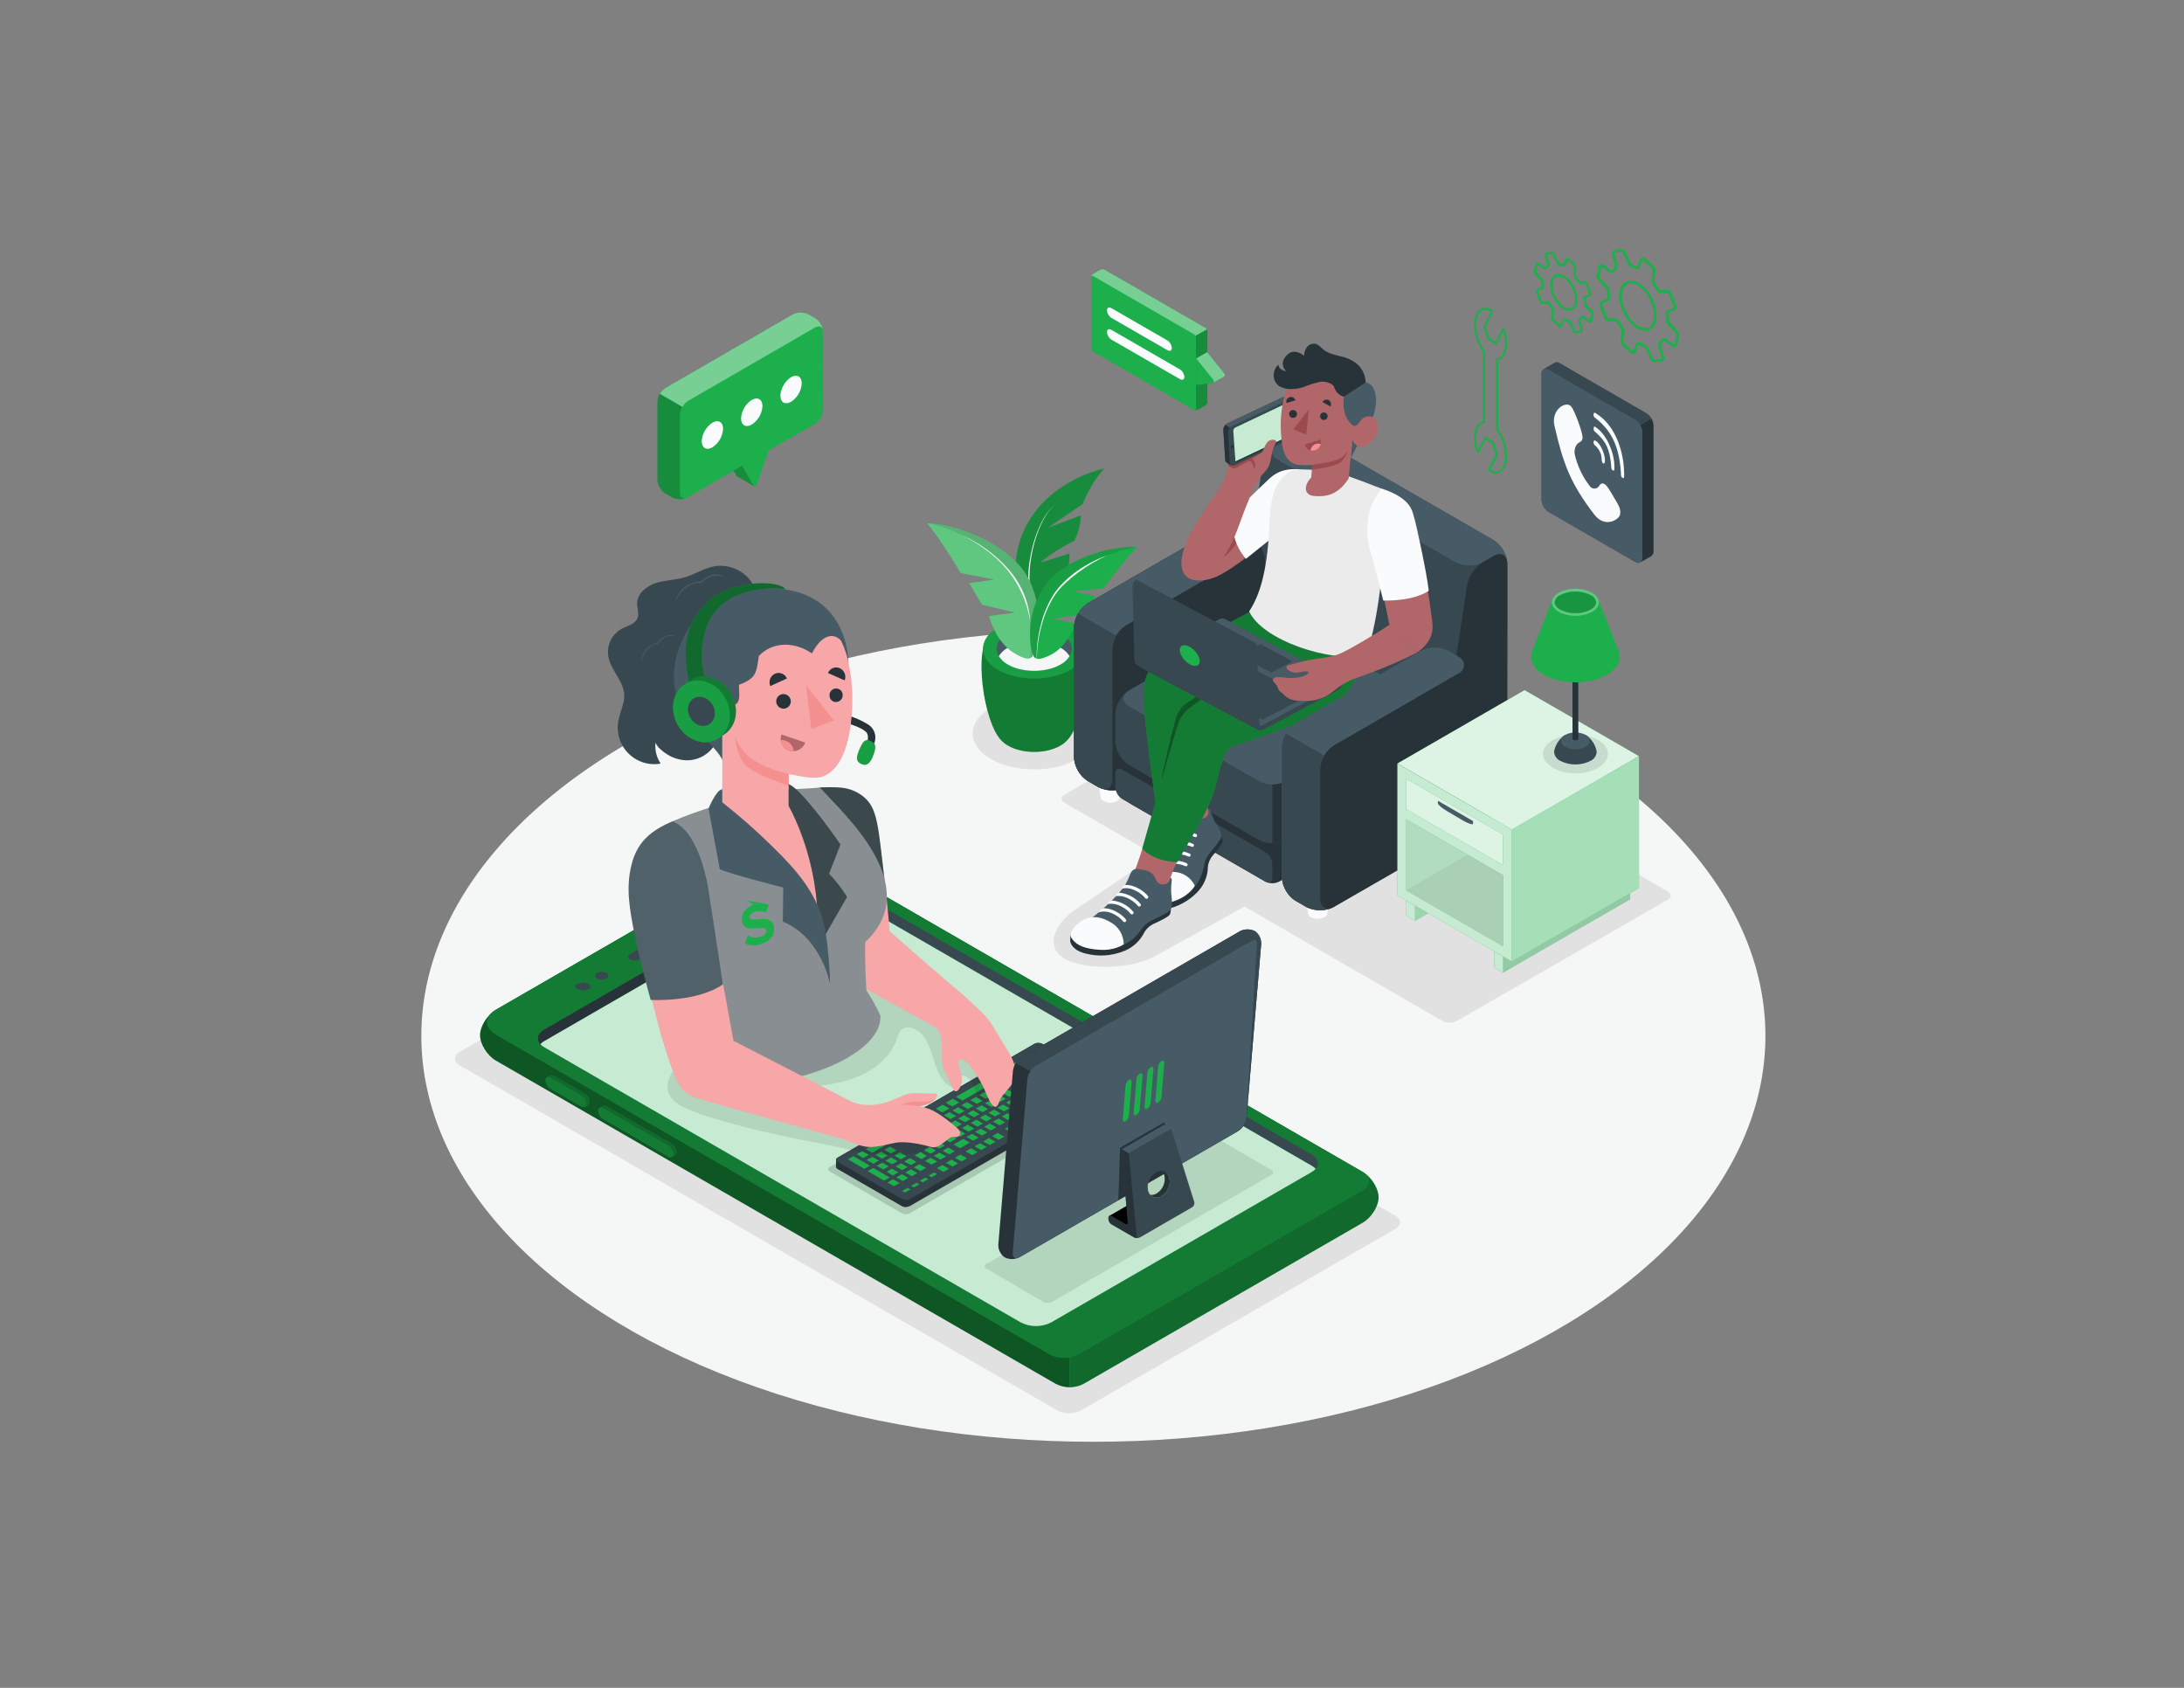 <?xml version="1.0" encoding="utf-8"?>
<!-- Generator: Adobe Illustrator 26.0.0, SVG Export Plug-In . SVG Version: 6.00 Build 0)  -->
<svg version="1.1" id="Layer_1" xmlns="http://www.w3.org/2000/svg" xmlns:xlink="http://www.w3.org/1999/xlink" x="0px" y="0px"
	 viewBox="0 0 792 612" style="enable-background:new 0 0 792 612;" xml:space="preserve">
<rect x="0" y="0" width="792" height="612" fill="#808080" stroke="none"/>
<style type="text/css">
	.st0{fill:#F5F6F6;}
	.st1{fill:#E0E1E0;}
	.st2{fill:#1CAF4B;}
	.st3{opacity:0.5;fill:#010101;enable-background:new    ;}
	.st4{opacity:0.4;fill:#010101;enable-background:new    ;}
	.st5{opacity:0.3;fill:#010101;enable-background:new    ;}
	.st6{fill:#384850;}
	.st7{fill:#273339;}
	.st8{opacity:0.75;fill:#FFFFFF;enable-background:new    ;}
	.st9{opacity:0.15;fill:#010101;enable-background:new    ;}
	.st10{opacity:0.1;fill:#010101;enable-background:new    ;}
	.st11{fill:#F7A7A8;}
	.st12{fill:#3B494C;}
	.st13{fill:#898E93;}
	.st14{fill:#465B65;}
	.st15{fill:#F4908F;}
	.st16{fill:#B16769;}
	.st17{fill:#506169;}
	.st18{fill:#010101;}
	.st19{opacity:0.2;fill:#010101;enable-background:new    ;}
	.st20{fill:#FAFBFC;}
	.st21{opacity:0.3;fill:#FFFFFF;enable-background:new    ;}
	.st22{fill:#9B4B4E;}
	.st23{opacity:0.35;fill:#010101;enable-background:new    ;}
	.st24{fill:#EBEBEB;}
	.st25{opacity:0.6;fill:#FFFFFF;enable-background:new    ;}
	.st26{opacity:0.05;fill:#010101;enable-background:new    ;}
	.st27{opacity:0.85;fill:#FFFFFF;enable-background:new    ;}
	.st28{opacity:0.7;fill:#FFFFFF;enable-background:new    ;}
	.st29{opacity:0.1;}
	.st30{opacity:0.4;fill:#FFFFFF;enable-background:new    ;}
	.st31{enable-background:new    ;}
	.st32{clip-path:url(#SVGID_00000120541546348117949770000003842408423719925394_);}
	.st33{fill:#1DAF4B;}
</style>
<g id="freepik--Floor--inject-5">
	<ellipse id="freepik--floor--inject-5" class="st0" cx="396.5" cy="375.62" rx="243.71" ry="147.16"/>
</g>
<g id="freepik--Shadows--inject-5">
	<path id="freepik--Shadow--inject-5" class="st1" d="M166.7,386.28l216.8,125.18c2.65,1.34,5.77,1.34,8.42,0l114-65.82
		c2.33-1.35,2.33-3.52,0-4.87L289.14,315.59c-2.65-1.34-5.78-1.34-8.43,0l-114,65.83C164.37,382.76,164.37,384.94,166.7,386.28z"/>
	<path id="freepik--shadow--inject-5" class="st1" d="M390.83,256.73c8.72,5.09,8.72,13.34,0,18.43c-8.72,5.09-22.85,5.09-31.57,0
		c-8.72-5.09-8.72-13.34,0-18.43S382.11,251.64,390.83,256.73z"/>
	<path id="freepik--shadow--inject-5_00000121249495105029463930000013723249037402956194_" class="st1" d="M604.84,323.26
		L467.5,243.95c-1.57-0.86-3.47-0.89-5.07-0.08l-76.41,44.28c-1.41,0.82-1.41,2.13,0,2.95l33.06,19.05l-28.58,19.28
		c-9.16,6.17-11.13,14.33-4.4,18.21s22.53,4.16,32.43-0.74l32.77-18.18l13.72,7.92l58.1,33.58c1.61,0.81,3.5,0.81,5.11,0l76.62-44
		C606.21,325.46,606.23,324.15,604.84,323.26z"/>
</g>
<g id="freepik--character-2--inject-5">
	<g id="freepik--Mobile--inject-5">
		<g id="freepik--mobile--inject-5">
			<path class="st2" d="M494.13,443.36l-100.8,58.19c-3.24,1.88-7.21,1.95-10.51,0.19L179.89,384.57c-3.2-1.84-5.79-6-5.79-9.22
				s2.59-7.37,5.78-9.22l100.43-58c3.64-1.84,7.93-1.84,11.57,0l202.25,116.79c3.2,1.85,5.79,6,5.79,9.22
				S497.33,441.52,494.13,443.36z"/>
			<path class="st3" d="M280.31,308.15l-100.43,58c-3.19,1.85-5.79,6-5.78,9.22s2.59,7.38,5.78,9.22l202.94,117.15
				c1.55,0.8,3.26,1.23,5,1.25V363.56l-96-55.41C288.2,306.33,283.93,306.33,280.31,308.15z"/>
			<path class="st4" d="M393.33,501.55l100.8-58.19c3.2-1.84,5.79-6,5.79-9.22s-2.59-7.37-5.79-9.22l-106.28-61.36v139.43
				C389.77,503.01,391.67,502.52,393.33,501.55z"/>
			<path class="st2" d="M390.94,491.15c-3.21,1.62-7,1.62-10.21,0l-200.87-116c-4.32-2.5-4.32-6.58,0-9.07l100.44-57.93
				c3.64-1.84,7.94-1.84,11.58,0l202.24,116.77c3.19,1.84,3.19,4.85,0,6.68L390.94,491.15z"/>
			<path class="st5" d="M390.94,491.15c-3.21,1.62-7,1.62-10.21,0l-200.87-116c-4.32-2.5-4.32-6.58,0-9.07l100.44-57.93
				c3.64-1.84,7.94-1.84,11.58,0l202.24,116.77c3.19,1.84,3.19,4.85,0,6.68L390.94,491.15z"/>
			<path class="st6" d="M381.18,479.5c-3.46,1.76-7.54,1.76-11,0l-172.84-99.79c-3-1.75-3-4.6,0-6.35l94.48-54.55
				c3.46-1.74,7.54-1.74,11,0l172.84,99.79c3,1.75,3,4.61,0,6.36L381.18,479.5z"/>
			<path class="st7" d="M296.99,317.52c-1.8,0.01-3.58,0.45-5.17,1.29l-94.48,54.55c-3,1.75-3,4.6,0,6.35l18.73,10.81l80.92-51.67
				V317.52z"/>
			<path class="st2" d="M302.89,322.94c-3.46-1.74-7.54-1.74-11,0l-94.49,54.55c-0.54,0.3-1.02,0.69-1.43,1.15
				c0.4,0.43,0.86,0.79,1.37,1.07l172.84,99.79c3.46,1.76,7.54,1.76,11,0l94.49-54.54c0.53-0.3,1.01-0.69,1.42-1.14
				c-0.39-0.43-0.85-0.8-1.36-1.09L302.89,322.94z"/>
			<path class="st8" d="M302.89,322.94c-3.46-1.74-7.54-1.74-11,0l-94.49,54.55c-0.54,0.3-1.02,0.69-1.43,1.15
				c0.4,0.43,0.86,0.79,1.37,1.07l172.84,99.79c3.46,1.76,7.54,1.76,11,0l94.49-54.54c0.53-0.3,1.01-0.69,1.42-1.14
				c-0.39-0.43-0.85-0.8-1.36-1.09L302.89,322.94z"/>
			<path class="st6" d="M231.87,347.85l16.75-9.7c1-0.58,1-1.48,0.11-2c-1.11-0.54-2.41-0.51-3.5,0.07l-16.73,9.67
				c-1,0.57-1,1.48-0.11,2C229.49,348.43,230.78,348.41,231.87,347.85z"/>
			<path class="st6" d="M260.63,331.27c0.55,0,1-0.45,1-1s-0.45-1-1-1c-1.07-0.54-2.32-0.54-3.39,0c-0.55,0-1,0.45-1,1s0.45,1,1,1
				C258.31,331.81,259.56,331.81,260.63,331.27z"/>
			<path class="st6" d="M267.42,327.34c0.54-0.12,0.88-0.66,0.75-1.2c-0.09-0.37-0.38-0.67-0.75-0.75c-1.07-0.55-2.33-0.55-3.4,0
				c-0.54,0.12-0.88,0.66-0.75,1.2c0.09,0.37,0.38,0.67,0.75,0.75C265.09,327.89,266.35,327.89,267.42,327.34z"/>
			<path class="st6" d="M213.11,358.7c0.55,0,1-0.45,1-1s-0.45-1-1-1c-1.07-0.54-2.32-0.54-3.39,0c-0.55,0-1,0.45-1,1s0.45,1,1,1
				C210.79,359.24,212.04,359.24,213.11,358.7z"/>
			<path class="st6" d="M219.9,354.78c0.94-0.55,0.94-1.42,0-2c-1.07-0.54-2.32-0.54-3.39,0c-0.94,0.54-0.94,1.41,0,2
				C217.58,355.32,218.83,355.32,219.9,354.78z"/>
			<path class="st2" d="M243.5,414.69c1.05,0.65,1.72,1.77,1.81,3c0.04,0.42-0.15,0.83-0.5,1.06c-0.22,0.12-1,0.61-1.27,0.73
				c-0.43,0.19-0.93,0.13-1.3-0.15l-23.49-13.58c-1.05-0.66-1.72-1.77-1.81-3c-0.03-0.39,0.14-0.76,0.45-1l1.31-0.76
				c0.43-0.18,0.93-0.13,1.31,0.15L243.5,414.69z"/>
			<path class="st4" d="M243.5,414.69c1.05,0.65,1.72,1.77,1.81,3c0.04,0.42-0.15,0.83-0.5,1.06c-0.22,0.12-1,0.61-1.27,0.73
				c-0.43,0.19-0.93,0.13-1.3-0.15l-23.49-13.58c-1.05-0.66-1.72-1.77-1.81-3c-0.03-0.39,0.14-0.76,0.45-1l1.31-0.76
				c0.43-0.18,0.93-0.13,1.31,0.15L243.5,414.69z"/>
			<path class="st2" d="M242.28,415.42l-23.53-13.59c-1-0.58-1.81-0.17-1.81,0.91c0.09,1.23,0.76,2.34,1.81,3l23.53,13.58
				c1,0.58,1.81,0.17,1.81-0.91C244,417.18,243.33,416.07,242.28,415.42z"/>
			<path class="st5" d="M242.28,415.42l-23.53-13.59c-1-0.58-1.81-0.17-1.81,0.91c0.09,1.23,0.76,2.34,1.81,3l23.53,13.58
				c1,0.58,1.81,0.17,1.81-0.91C244,417.18,243.33,416.07,242.28,415.42z"/>
			<path class="st2" d="M212.04,396.5c1.05,0.66,1.72,1.77,1.81,3c0.05,0.42-0.15,0.83-0.5,1.06l-1.27,0.74
				c-0.43,0.18-0.92,0.12-1.3-0.15l-11.1-6.41c-1.05-0.66-1.72-1.77-1.81-3c-0.02-0.39,0.15-0.77,0.46-1
				c0.23-0.14,1.08-0.64,1.31-0.76c0.43-0.19,0.93-0.13,1.31,0.14L212.04,396.5z"/>
			<path class="st4" d="M212.04,396.5c1.05,0.66,1.72,1.77,1.81,3c0.05,0.42-0.15,0.83-0.5,1.06l-1.27,0.74
				c-0.43,0.18-0.92,0.12-1.3-0.15l-11.1-6.41c-1.05-0.66-1.72-1.77-1.81-3c-0.02-0.39,0.15-0.77,0.46-1
				c0.23-0.14,1.08-0.64,1.31-0.76c0.43-0.19,0.93-0.13,1.31,0.14L212.04,396.5z"/>
			<path class="st2" d="M210.78,397.23l-11.1-6.41c-1-0.57-1.81-0.16-1.81,0.92c0.09,1.23,0.76,2.34,1.81,3l11.1,6.41
				c1,0.57,1.81,0.16,1.81-0.92C212.5,399,211.83,397.88,210.78,397.23z"/>
			<path class="st5" d="M210.78,397.23l-11.1-6.41c-1-0.57-1.81-0.16-1.81,0.92c0.09,1.23,0.76,2.34,1.81,3l11.1,6.41
				c1,0.57,1.81,0.16,1.81-0.92C212.5,399,211.83,397.88,210.78,397.23z"/>
		</g>
	</g>
	<g id="freepik--Keyboard--inject-5">
		<path id="freepik--shadow--inject-5_00000023963518126002716180000002506817451483244425_" class="st9" d="M300.9,424.77
			l26.15,15.16c0.89,0.46,1.96,0.46,2.85,0l75.06-43.27c0.46-0.15,0.7-0.65,0.55-1.1c-0.09-0.26-0.29-0.46-0.55-0.55l-26.15-15.16
			c-0.9-0.45-1.95-0.45-2.85,0l-75.06,43.3c-0.45,0.18-0.67,0.68-0.49,1.13C300.5,424.5,300.67,424.68,300.9,424.77z"/>
		<g id="freepik--keyboard--inject-5">
			<path class="st7" d="M401.9,392.78c-0.04-0.35-0.26-0.66-0.58-0.81l-23.39-13.5c-0.88-0.45-1.91-0.45-2.79,0l-71.39,41.28
				c-0.32,0.15-0.54,0.46-0.58,0.81v2.45c0.04,0.35,0.26,0.66,0.58,0.81l23.39,13.5c0.88,0.44,1.91,0.44,2.79,0l71.39-41.17
				c0.32-0.15,0.54-0.45,0.58-0.8V392.78z"/>
			<path class="st6" d="M327.14,434.8l-23.39-13.44c-0.44-0.15-0.68-0.63-0.53-1.08c0.08-0.25,0.28-0.45,0.53-0.53l71.39-41.28
				c0.88-0.45,1.91-0.45,2.79,0l23.39,13.5c0.44,0.15,0.68,0.63,0.53,1.08c-0.08,0.25-0.28,0.45-0.53,0.53l-71.39,41.22
				C329.05,435.25,328.02,435.25,327.14,434.8z"/>
			<path class="st7" d="M328.44,435.15v2.51c-0.46,0-0.91-0.11-1.31-0.32l-23.37-13.5c-0.32-0.15-0.54-0.46-0.58-0.81v-2.48
				c0.04,0.35,0.26,0.66,0.58,0.81l23.37,13.45C327.54,435.02,327.98,435.14,328.44,435.15z"/>
			<path class="st2" d="M376.36,380.6L376.36,380.6l2.32,1.33l-3.14,1.82l-2.4-1.35l3.14-1.81L376.36,380.6z M379.99,382.69
				L379.99,382.69l2.31,1.34l-2.46,1.42l-2.34-1.3l2.47-1.43L379.99,382.69z M371.99,383.13h0.05l2.32,1.34l-2.47,1.42l-2.39-1.33
				l2.46-1.43H371.99z M383.63,384.78L383.63,384.78l2.32,1.34l-4,2.3l-2.39-1.34l4-2.3H383.63z M376.29,384.83L376.29,384.83
				l2.32,1.34l-2,1.13l-2.39-1.34l2-1.13H376.29z M368.29,385.28h0.05l2.32,1.33l-2.47,1.43l-2.39-1.35l2.46-1.42L368.29,385.28z
				 M373.09,386.69h0.06l2.31,1.33l-1.96,1.13l-2.39-1.34l2-1.13L373.09,386.69z M387.27,386.88L387.27,386.88l2.31,1.33l-3.08,1.83
				l-2.39-1.35l3.14-1.81H387.27z M364.58,387.42L364.58,387.42l2.31,1.34l-17.82,10.29l-2.4-1.35l17.83-10.28L364.58,387.42z
				 M378.41,387.8h0.05l2.32,1.34l-2,1.13l-2.4-1.34l2-1.13H378.41z M369.89,388.54L369.89,388.54l2.32,1.33l-2,1.13l-2.4-1.34
				l2-1.13L369.89,388.54z M390.89,388.97L390.89,388.97l2.32,1.34l-2,1.13l-2.4-1.35l2-1.13L390.89,388.97z M382.89,389.41h0.05
				l2.31,1.34l-2,1.13l-2.39-1.35l2-1.13L382.89,389.41z M375.21,389.66h0.05l2.32,1.33l-2,1.13l-2.4-1.34l2-1.13L375.21,389.66z
				 M366.69,390.39L366.69,390.39l2.32,1.34l-2,1.13l-2.4-1.35l2-1.13L366.69,390.39z M387.69,390.82h0.06l2.31,1.34l-2,1.13
				l-2.39-1.35l2-1.13L387.69,390.82z M379.69,391.26h0.05l2.32,1.34l-2,1.13l-2.4-1.35l2-1.13L379.69,391.26z M372.01,391.51h0.06
				l2.31,1.33l-2,1.13l-2.39-1.34l2-1.13L372.01,391.51z M395.31,391.51h0.05l2.32,1.33l-2.47,1.43l-2.39-1.35l2.46-1.42
				L395.31,391.51z M363.49,392.24L363.49,392.24l2.32,1.34l-2,1.13l-2.31-1.34l1.95-1.13L363.49,392.24z M384.49,392.67
				L384.49,392.67l2.32,1.34l-2,1.13l-2.31-1.34L384.49,392.67L384.49,392.67z M376.49,393.11L376.49,393.11l2.32,1.34l-2,1.13
				l-2.31-1.33L376.49,393.11L376.49,393.11z M368.82,393.36h0.05l2.31,1.34l-2,1.13l-2.39-1.35l2-1.13L368.82,393.36z
				 M360.3,394.09L360.3,394.09l2.31,1.34l-2,1.13l-2.39-1.35l2-1.13L360.3,394.09z M390.21,394.46L390.21,394.46l2.32,1.33l-2,1.14
				l-2.4-1.35l2-1.13L390.21,394.46z M381.3,394.52L381.3,394.52l2.32,1.34l-2,1.13l-2.4-1.34l2-1.13H381.3z M373.3,394.96h0.06
				l2.31,1.34l-2,1.13l-2.43-1.28l2-1.13L373.3,394.96z M365.63,395.21L365.63,395.21l2.32,1.34l-2,1.13l-2.4-1.35l2-1.13
				L365.63,395.21z M357.11,395.94h0.05l2.32,1.34l-2,1.13l-2.4-1.34l2-1.13H357.11z M387.02,396.31h0.06l2.31,1.34l-2,1.13
				l-2.39-1.35l1.95-1.13L387.02,396.31z M378.11,396.37h0.05l2.32,1.34l-2,1.13l-2.4-1.34l2-1.13H378.11z M370.11,396.82
				L370.11,396.82l2.32,1.33l-2,1.13l-2.4-1.34l2-1.13L370.11,396.82z M362.43,397.06L362.43,397.06l2.32,1.34l-2,1.13l-2.39-1.38
				l1.95-1.13L362.43,397.06z M353.91,397.8h0.05l2.32,1.33l-2,1.13l-2.39-1.34l1.95-1.13L353.91,397.8z M383.83,398.16
				L383.83,398.16l2.31,1.34l-2,1.13l-2.39-1.35l2-1.13L383.83,398.16z M374.91,398.23h0.06l2.31,1.33l-2,1.13l-2.39-1.34l2-1.13
				L374.91,398.23z M345.56,398.43h-0.06l2.32,1.34l-2.47,1.42l-2.39-1.34l2.46-1.43L345.56,398.43z M366.9,398.67h0.05l2.32,1.33
				l-2,1.14l-2.4-1.35l2-1.13L366.9,398.67z M359.23,398.91h0.05l2.31,1.34l-2,1.13l-2.39-1.34l2-1.13H359.23z M350.71,399.65
				L350.71,399.65l2.31,1.33l-2,1.13l-2.39-1.34l2-1.13L350.71,399.65z M380.62,400.01h0.05l2.32,1.34l-2,1.13l-2.49-1.33l2-1.13
				L380.62,400.01z M371.71,400.08L371.71,400.08l2.32,1.33l-2,1.14l-2.39-1.35l2-1.13L371.71,400.08z M363.71,400.52h0.06
				l2.31,1.34l-2,1.13l-2.39-1.35l2-1.13L363.71,400.52z M341.87,400.58h0.05l2.32,1.33l-2.47,1.43l-2.39-1.35l2.46-1.42
				L341.87,400.58z M356.04,400.76L356.04,400.76l2.26,1.39l-2,1.13l-2.4-1.34l2-1.13L356.04,400.76z M347.52,401.5h-0.02l2.32,1.34
				l-2,1.13l-2.4-1.35l2-1.13L347.52,401.5z M368.52,401.93h-0.02l2.32,1.34l-2,1.13l-2.4-1.35l2-1.13L368.52,401.93z
				 M360.52,402.37L360.52,402.37l2.32,1.34l-2,1.13l-2.39-1.35l2-1.13L360.52,402.37z M352.84,402.62h0.05l2.32,1.33l-2,1.13
				l-2.4-1.34l2-1.13L352.84,402.62z M376.05,402.62L376.05,402.62l2.31,1.34l-2,1.13l-2.39-1.35l2-1.13L376.05,402.62z
				 M338.17,402.67L338.17,402.67l2.31,1.34l-2.46,1.42l-2.4-1.35l2.47-1.42L338.17,402.67z M344.32,403.3h0.05l2.32,1.34l-2,1.13
				l-2.39-1.35l1.95-1.13L344.32,403.3z M365.32,403.73h0.06l2.31,1.34l-2,1.13l-2.39-1.35l1.95-1.13L365.32,403.73z M357.32,404.17
				h0.05l2.32,1.34l-2,1.13l-2.4-1.35l2-1.13L357.32,404.17z M349.64,404.42h0.06l2.31,1.34l-2,1.13l-2.51-1.29l2-1.13
				L349.64,404.42z M372.85,404.47h0.05l2.32,1.34l-2,1.13l-2.4-1.35l2-1.13L372.85,404.47z M334.46,404.81L334.46,404.81l2.32,1.34
				l-3.14,1.81l-2.4-1.34l3.14-1.81H334.46z M341.12,405.15h0.06l2.31,1.34l-6.31,3.66l-2.39-1.35l6.18-3.57L341.12,405.15z
				 M362.12,405.58h0.05l2.31,1.34l-2,1.13l-2.39-1.35l2-1.12H362.12z M354.12,406.02h0.06l2.31,1.34l-2,1.13l-2.39-1.34l1.95-1.13
				H354.12z M346.45,406.27h0.05l2.32,1.34l-2,1.13l-2.4-1.35l2-1.13L346.45,406.27z M369.65,406.32h0.05l2.32,1.34l-2,1.13
				l-2.52-1.28l1.95-1.13L369.65,406.32z M358.93,407.43h0.05l2.32,1.34l-2,1.13l-2.4-1.34l2-1.13H358.93z M329.41,407.74
				L329.41,407.74l2.32,1.33l-2,1.13l-2.4-1.34l2-1.13L329.41,407.74z M350.92,407.88h0.05l2.31,1.33l-2,1.13l-2.39-1.34l2-1.13
				L350.92,407.88z M343.24,408.12h0.05l2.32,1.34l-1.79,1c-0.12,0.07-0.2,0.19-0.2,0.33c0,0.14,0.08,0.28,0.21,0.34l3,1.75
				l-2.3,1.33l-6-3.44l4.66-2.69L343.24,408.12z M366.45,408.17h0.05l2.31,1.34l-2,1.13l-2.39-1.34l2-1.13H366.45z M355.72,409.29
				L355.72,409.29l2.32,1.33l-2,1.13l-2.39-1.34l2-1.13L355.72,409.29z M326.2,409.59h0.05l2.32,1.33l-2.07,1.23l-2.39-1.35
				l1.95-1.13L326.2,409.59z M347.71,409.73h0.05l2.32,1.33l-2,1.13l-2.4-1.34l2-1.13L347.71,409.73z M361.84,410.83h0.06l2.31,1.34
				l-2,1.13l-2.39-1.35l1.95-1.13L361.84,410.83z M352.52,411.14h0.05l2.31,1.33l-2,1.14l-2.39-1.35l2-1.13L352.52,411.14z
				 M322.99,411.44h0.06l2.31,1.34l-2,1.13l-2.39-1.35l2-1.13L322.99,411.44z M329.83,411.68h0.05l2.31,1.34l-2,1.13l-2.39-1.35
				l2-1.13L329.83,411.68z M358.64,412.68h0.05l2.31,1.34l-2,1.13l-2.5-1.28l2-1.13L358.64,412.68z M349.31,412.99h0.05l2.32,1.33
				l-3.48,2l-2.4-1.34l3.48-2L349.31,412.99z M319.11,413.68h0.05l2.32,1.34l-5.17,3l-2.39-1.35l5.16-3L319.11,413.68z
				 M340.28,414.01h0.06l2.31,1.34l-2,1.13l-2.39-1.34l2-1.13H340.28z M355.43,414.54h0.05l2.32,1.34l-2,1.13l-2.4-1.34l2-1.13
				H355.43z M322.74,415.77h0.05l2.31,1.34l-2,1.13l-2.39-1.34l2-1.13H322.74z M337.08,415.87h0.05l2.31,1.33l-2,1.13l-2.39-1.34
				l2-1.13L337.08,415.87z M343.91,416.11L343.91,416.11l2.32,1.33l-2,1.14l-2.4-1.35l2-1.13L343.91,416.11z M352.22,416.39
				L352.22,416.39l2.32,1.33l-2,1.13l-2.39-1.34l2-1.13L352.22,416.39z M312.7,417.39h0.05l2.32,1.34l-2,1.13l-2.4-1.34l2-1.13
				H312.7z M319.53,417.64h0.05l2.32,1.33l-2,1.13l-2.4-1.34l2-1.13L319.53,417.64z M333.87,417.73h0.05l2.18,1.42l-2,1.14
				l-2.4-1.35l2-1.13L333.87,417.73z M326.36,417.88h0.05l2.32,1.33l-2,1.13l-2.39-1.34l1.95-1.13L326.36,417.88z M340.7,417.97
				h0.05l2.32,1.34l-2,1.13l-2.4-1.35l2-1.13L340.7,417.97z M348.31,418.66h0.05l2.31,1.33l-2,1.14l-2.39-1.35l2-1.13L348.31,418.66
				z M309.49,419.25h0.05l5.94,3.42l-2,1.14l-6-3.44l2-1.13L309.49,419.25z M316.32,419.49h0.06l2.31,1.33l-2,1.14l-2.39-1.35
				l2-1.13L316.32,419.49z M323.15,419.73h0.06l2.31,1.33l-2,1.14l-2.39-1.35l2-1.13L323.15,419.73z M337.49,419.82h0.06l2.31,1.34
				l-2,1.13l-2.39-1.35l1.95-1.13L337.49,419.82z M329.99,419.97h0.05l2.31,1.34l-2,1.13l-2.49-1.29l2-1.13L329.99,419.97z
				 M345.1,420.51L345.1,420.51l2.32,1.34l-2,1.13l-2.4-1.35l2-1.13L345.1,420.51z M319.95,421.58H320l2.32,1.34l-2,1.13l-2.4-1.35
				l2-1.13L319.95,421.58z M326.78,421.82h0.05l2.32,1.34l-2,1.13l-2.4-1.35l2-1.13L326.78,421.82z M333.5,422.15L333.5,422.15
				l2.32,1.34l-2,1.13l-2.4-1.35l2-1.13L333.5,422.15z M341.78,422.45h0.05l2.32,1.34l-2,1.13l-2.39-1.35l1.95-1.13L341.78,422.45z
				 M316.63,423.52h0.05l5.94,3.43l-2,1.13l-6-3.44l2-1.13L316.63,423.52z M323.46,423.76L323.46,423.76l2.32,1.34l-2,1.13
				l-2.28-1.39l2-1.12L323.46,423.76z M330.29,424h0.05l2.32,1.34l-2,1.13l-2.39-1.34l2-1.13H330.29z M338.8,425.15L338.8,425.15
				l1,0.57l-2,1.13l-1.08-0.58l2-1.13L338.8,425.15z M327.06,425.77h0.05l2.31,1.34l-2,1.13l-2.39-1.34l2-1.13H327.06z M335.59,427
				h0.06l1,0.57l-2,1.13l-1.07-0.58l1.94-1.13L335.59,427z M323.85,427.63h0.05l2.32,1.33l-2,1.13l-2.4-1.34l2-1.13L323.85,427.63z
				 M332.39,428.85h0.05l1,0.57l-2,1.13l-1.07-0.58l2-1.12L332.39,428.85z M329.18,430.7L329.18,430.7l1,0.57l-2,1.13l-1.08-0.58
				l2-1.12L329.18,430.7z"/>
		</g>
	</g>
	<g id="freepik--Character--inject-5">
		<path id="freepik--shadow--inject-5_00000069375723383919071810000012600608797051420329_" class="st10" d="M242.5,396.43
			c1.08,2.73,3.41,4.15,6.86,5.69c10.1,4.55,34.31,10,47.9,12.42c7.91,1.41,16,4,24.08,4.35c7.23,0.29,14.73-1,20.73-5.08
			c0.86-0.47,1.54-1.21,1.94-2.11c0.34-1.49-0.35-3.02-1.69-3.75c-1.32-0.68-2.78-1.07-4.27-1.13c-16.1-1.94-31.86-6.11-46.81-12.41
			c6.71-0.71,13.53-1.44,19.77-4c6.24-2.56,12-7.23,14.16-13.61c0.44-1.28,0.8-2.7,1.86-3.55c1.21-0.81,2.74-0.95,4.08-0.38
			c4.39,1.57,6.13,6.71,7.43,11.19s3.46,9.59,8,10.62c-1.65-1-1-3.86,0.74-4.55c1.74-0.69,3.87,0.39,4.93,2s1.33,3.44,2.21,5.07
			s2.77,3,4.48,2.33c0.9-0.45,1.61-1.21,2-2.14c2.42-4.73,2-10.56-0.14-15.43c-2.14-4.87-5.73-8.95-9.57-12.62
			c-5.35-5.11-11.37-9.7-18.3-12.3c-14.5-5.45-30.81-1.48-45.18,4.32c-10.84,4.37-21.25,9.74-31.09,16.05
			c-3.73,2.23-7.17,4.92-10.24,8c-2.19,2.34-4.49,5.66-4.26,9C242.14,395.1,242.27,395.78,242.5,396.43z"/>
		<g id="freepik--character--inject-5">
			<g id="freepik--Arm--inject-5">
				<path class="st11" d="M365.4,380.86c-2.12-3.28-5.92-10-7.11-11.38c-3.25-3.7-9.95-9.55-9.95-9.55
					c-6.32-5.15-25.73-22.29-25.73-22.29s-3-38-6.36-44.08c-3.88-7.08-11.26-7.37-18.9-7.83c0,0-2,8.25-2.78,15
					c0,0,6.87,42.62,7.69,46.58s2.83,5.7,6.92,8.33c6.25,4,28.86,16.15,28.86,16.15l1.11,0.77c0.76,0.54,1.34,1.3,1.64,2.18
					c0.29,0.88,0.49,1.78,0.59,2.7c0.36,3.15,0,4,0.27,7.44c0.27,3.44,1,3.33,2.35,6.28c1.21,2.73,1.57,4.44,2.57,4.54
					s2.28-2.12,2.28-4.37s-1.37-4.73-1.42-5.68c-0.05-0.95,0.45-2.13,2.59-0.87c2.14,1.26,4.14,5.09,5.73,7.74s2.44,6.15,4.05,8.06
					c1.61,1.91,2.21-0.21,2.95-2s4.35-4.71,5.3-7.57C369,388.15,367.5,384.15,365.4,380.86z"/>
				<path class="st12" d="M297.35,285.49c5.26,0,9.53-0.58,14.16,2.24s5.88,6.68,6.93,12.68c0.95,5.46,2.88,24.26,2.88,24.26
					s-13.36,7.37-25,2.67L297.35,285.49z"/>
				<path class="st2" d="M353.25,388.34L353.25,388.34L353.25,388.34z"/>
			</g>
			<path class="st7" d="M308.41,259.71c2.22,0.73,4.35,1.71,6.34,2.94c2.6,1.58,3.46,4.95,1.93,7.58l-2.41-0.48
				c0,0,1.24-2.83-0.21-4.34c-1.45-1.51-5.69-2.82-5.69-2.82L308.41,259.71z"/>
			<path class="st2" d="M315.68,268.66c-2-0.95-2.9,0.27-4.28,3.59c-1.38,3.32-0.43,4.23,1.25,4.89s3-0.45,4-3.2
				C317.81,270.85,317.78,269.69,315.68,268.66z"/>
			<path class="st10" d="M315.84,268.69c-2-0.95-2.9,0.27-4.28,3.59c-1.38,3.32-0.43,4.23,1.25,4.89s3-0.45,4-3.2
				C317.98,270.88,317.95,269.72,315.84,268.69z"/>
			<path id="freepik--Chest--inject-5" class="st13" d="M275.65,287.91c-11,2.47-22.82,6-31.68,9.85c0,0-0.71,37.91,5.43,56
				c6.14,18.09,4.37,38.7,4.37,38.7c30,4.85,66.39-9.09,65.49-24.21c-1.45-3.16-3.14-6.2-5.06-9.1c0,0-0.75-12.15-0.42-17.56
				c22-20.59-8.55-47-16.43-56.06C292.55,286.15,285.5,285.7,275.65,287.91z"/>
			<path class="st6" d="M273.84,232.2c-1.42,2.55-0.83,5.56-0.25,8.26c0.45,2.06,1.68,4.61,1.16,6.7c-0.83,2.88-2.59,5.41-5,7.18
				c-0.59,0.5-1.23,0.94-1.89,1.34c-0.57,0.31-1.23,0.45-1.81,0.77c-1.23,0.72-2.25,1.76-2.95,3c-0.97,1.79-1.69,3.7-2.14,5.68
				c-0.46,1.98-1.22,3.88-2.25,5.63c-2.35,3.33-6.27,5.18-10.34,4.89c-2.21-0.17-4.34-0.85-6.23-2c-0.96-0.57-1.85-1.24-2.67-2
				c-0.75-0.64-1.35-1.44-1.76-2.34c-0.29,2.67,0.37,5.35,1.88,7.57c-7.21,1.28-14.09-3.53-15.37-10.74
				c-0.24-1.36-0.27-2.76-0.08-4.13c0.36-2.56,1.45-5,2-7.49c1.52-6.8-4.58-10.52-5.58-16.72c-0.57-3.97,1.38-7.88,4.9-9.8
				c2.09-1.1,4.84-1.65,5.71-3.84c0.67-1.68-0.15-3.55-0.12-5.36c0-3.58,3.38-6.31,6.78-7.39c3.4-1.08,7.09-1.07,10.52-2.09
				c3.66-1.08,7-3.31,10.72-4c4.5-0.71,9.07,0.85,12.2,4.16c1.41,1.5,2.18,3.25,3.43,4.8c1.25,1.55,3.16,2.35,4.08,4.17
				c1.34,2.38,1.44,5.27,0.26,7.74C277.79,228.58,275.14,229.89,273.84,232.2z"/>
			<path class="st14" d="M307.67,240.28c-0.42-11.9-7.33-28.88-32.9-26.71c-24.92,2.12-32.25,24.35-30,36.42
				c3.17,16.66,15.29,17.73,18.44,28.62L307.67,240.28z"/>
			<path class="st11" d="M251.94,249.38c1.48-1.88,3.95-2.7,6.26-2.08c1.21,0.34,2.28,1.04,3.08,2c1.15,1.27,1.13,3,1.94,4.45
				c0.48,0.95,1.39,1.61,2.44,1.77c3.43,0.31,2.15-5.26,2.34-7.24c6.48-2.3,6.3-4.7,7.18-10.42c4.54-4.9,12.42-5.62,19.24-0.93
				c4.16-8,8.67-7,10.62-4.53c1.44,2.94,2.42,6.08,2.91,9.31c0.95,4.84,1.31,9.77,1.09,14.69c-0.84,19.11-7.14,23.7-10.28,25
				c-3.14,1.3-7,0.36-12.77-0.73v11.48c6,11.45,10.79,28.78,10.56,40.1c-9.23-17.48-23.68-26.83-30.51-33.18
				c-1.56-1.41-2.95-3.01-4.13-4.76v-30.16c0,0-2.52,2.69-6.52-0.49C250.04,259.38,248.4,253.38,251.94,249.38z"/>
			<path class="st15" d="M285.99,280.69c-5-1.3-10.35-3.19-14-6c-2.47-1.99-4.35-4.62-5.42-7.61c0,0,0.43,7.37,4.14,10.69
				s15.32,7.15,15.32,7.15L285.99,280.69z"/>
			<path class="st7" d="M286.77,254.05c0.14,1.46-0.93,2.75-2.38,2.89s-2.75-0.93-2.89-2.38c-0.14-1.41,0.87-2.69,2.28-2.88
				C285.25,251.5,286.59,252.56,286.77,254.05C286.77,254.05,286.77,254.05,286.77,254.05z"/>
			<path class="st7" d="M305.55,251.72c0.22,1.32-0.68,2.57-2,2.79c-1.25,0.23-2.45-0.59-2.68-1.84c-0.02-0.1-0.03-0.21-0.04-0.31
				c-0.18-1.31,0.75-2.52,2.06-2.7c1.31-0.18,2.52,0.75,2.7,2.06H305.55z"/>
			<polygon class="st15" points="292.32,248.41 294.2,264.33 302.38,261.21 			"/>
			<path class="st7" d="M285.35,246.02l-6,2.74c-0.74-1.7,0-3.67,1.67-4.47c1.62-0.74,3.53-0.03,4.27,1.59
				C285.31,245.92,285.33,245.97,285.35,246.02z"/>
			<path class="st16" d="M283.42,266.33l8.61,2.92c-0.88,2.4-3.5,3.68-5.94,2.9c-2.32-0.81-3.54-3.34-2.73-5.65
				C283.38,266.44,283.4,266.38,283.42,266.33z"/>
			<path class="st15" d="M283.63,268.34c2.2,0.11,3.99,1.81,4.22,4c-0.6,0.05-1.19-0.03-1.76-0.22c-1.62-0.56-2.76-2.03-2.9-3.74
				C283.34,268.36,283.48,268.34,283.63,268.34z"/>
			<path class="st7" d="M306.32,246.71l-6.06-2.66c0.62-1.64,2.45-2.46,4.09-1.84c0.06,0.02,0.12,0.05,0.17,0.07
				C306.2,243.05,306.99,244.99,306.32,246.71z"/>
			<path class="st12" d="M285.99,284.36c3.86,1.12,15.14,16.38,18.8,21.88l-4.14,10.56c2.48,2.56,4.67,5.39,6.53,8.43l-10.86,18.93
				c0,0,3.19-27.09-10.33-51.98V284.36z"/>
			<path class="st14" d="M297.63,331.06c3,7.79,3.42,25.85,3.42,25.85s-3-16.85-17.17-22.75c0-0.81,0.15-12.35,0.15-12.35
				s-19-4.82-23-6.63l-4.09-22c0,0,2.73-6.82,5-7v4.75c6.26,4.93,12.24,10.2,17.93,15.78C290.23,316.7,294.65,323.27,297.63,331.06z
				"/>
			<path class="st11" d="M346.75,408.72c-3.06-2.57-7.49-6.13-11-7c-0.82-0.24-1.65-0.42-2.49-0.55c1.18-0.25,2.35-0.59,3.49-1
				c1.14-0.46,2.13-1.23,2.84-2.24c0.26-0.41,0.42-1,0-1.32c-0.15-0.1-0.33-0.15-0.51-0.14c-2.59,0.13-4.66-0.1-7-0.08
				c-1.06-0.06-2.13,0.05-3.16,0.32c-0.94,0.35-1.88,0.71-2.8,1.11c-4.17,1.84-8,3.5-14.16,2.59l-2.58-0.68L266,377.38l-8.23-44.8
				c0,0-2-27.78-13.25-34.52c-6,2.28-12.57,7.92-14.35,14c-2.1,7.23-1.28,17.5,2.3,33.43c3,13.33,6.13,27,9.52,37.15
				c3.39,10.15,4.69,13.74,11.35,15.73c11.17,3.34,51.47,14.39,51.47,14.39c0.83,0.32,1.67,0.6,2.52,0.83
				c1.39,0.39,2.69,1.35,6,2.07c3.93,0.86,8.71-0.93,12-1.39c3.29-0.46,9.07,0.62,12.26,1.62s6.5-4.06,8.09-3.61
				S349.82,411.3,346.75,408.72z"/>
			<path class="st15" d="M331.64,399.47c-1.61,0.06-3.2,0.45-4.65,1.15c2.09-0.07,4.18,0.12,6.23,0.56c1.18-0.25,2.35-0.59,3.49-1
				c1-0.41,1.89-1.06,2.59-1.89C337.5,399.71,333.9,399.51,331.64,399.47z"/>
			<path class="st17" d="M243.97,297.76c-7.77,3.32-12.92,7.38-15,15.93c-2.08,8.55-0.61,16.06,1.14,25.11s5.85,23.76,5.85,23.76
				s16.63,1,26.22-5.65l-5.25-34.12c0,0-2.77-20.26-12.43-24.72"/>
			<path class="st2" d="M257.34,217.54c-5.84,5.41-11.44,13.08-7.29,30.83c-2.67,2.59-3.6,6.48-2.41,10c1.6,5.48,6.86,9.09,11.75,8
				c4.89-1.09,7.54-6.31,5.94-11.8c-1.21-4.1-5.61-8.07-9.23-7.81c0,0-3.47-7.59-0.22-18.35c4.44-14.66,21.53-15.88,29.05-14.69
				C282.41,210.15,265.06,210.39,257.34,217.54z"/>
			<path class="st4" d="M257.34,217.54c-5.84,5.41-11.44,13.08-7.29,30.83c-2.67,2.59-3.6,6.48-2.41,10c1.6,5.48,6.86,9.09,11.75,8
				c4.89-1.09,7.54-6.31,5.94-11.8c-1.21-4.1-5.61-8.07-9.23-7.81c0,0-3.47-7.59-0.22-18.35c4.44-14.66,21.53-15.88,29.05-14.69
				C282.41,210.15,265.06,210.39,257.34,217.54z"/>
			<path class="st2" d="M266.37,254.38c-1.78-6.08-7.61-10.07-13-8.93c-0.82,0.17-1.62,0.47-2.35,0.88
				c-0.61,0.34-2.45,1.6-2.81,1.84c-3.46,2.29-5,7-3.63,11.84c1.78,6.08,7.61,10.07,13,8.93c0.99-0.21,1.94-0.6,2.8-1.14
				c0.44-0.28,2.16-1.43,2.58-1.73C266.27,263.74,267.76,259.15,266.37,254.38z"/>
			<path class="st5" d="M266.37,254.38c-1.78-6.08-7.61-10.07-13-8.93c-0.82,0.17-1.62,0.47-2.35,0.88
				c-0.61,0.34-2.45,1.6-2.81,1.84c-3.46,2.29-5,7-3.63,11.84c1.78,6.08,7.61,10.07,13,8.93c0.99-0.21,1.94-0.6,2.8-1.14
				c0.44-0.28,2.16-1.43,2.58-1.73C266.27,263.74,267.76,259.15,266.37,254.38z"/>
			<path class="st2" d="M264.16,255.86c-1.78-6.07-7.61-10.07-13-8.92c-5.39,1.15-8.36,7-6.58,13.07s7.61,10.07,13,8.93
				C262.97,267.8,265.94,261.94,264.16,255.86z"/>
			<path class="st10" d="M264.16,255.86c-1.78-6.07-7.61-10.07-13-8.92c-5.39,1.15-8.36,7-6.58,13.07s7.61,10.07,13,8.93
				C262.97,267.8,265.94,261.94,264.16,255.86z"/>
			<path class="st6" d="M258.99,256.96c-0.84-2.87-3.6-4.75-6.15-4.21c-2.55,0.54-4,3.3-3.11,6.17c0.89,2.87,3.6,4.75,6.15,4.21
				C258.43,262.59,259.83,259.82,258.99,256.96z"/>
		</g>
	</g>
	<g id="freepik--Monitor--inject-5">
		<path id="freepik--shadow--inject-5_00000103975573765906386440000013213343592854872467_" class="st10" d="M378.25,471.99
			l-20.22-11.84c-0.55,0-1-0.45-1-1s0.45-1,1-1l79.29-45.78c1.06-0.54,2.3-0.54,3.36,0l20.2,11.75c0.54,0.13,0.86,0.68,0.73,1.21
			c-0.09,0.36-0.37,0.64-0.73,0.73L381.6,472C380.55,472.54,379.3,472.53,378.25,471.99z"/>
		<g id="freepik--monitor--inject-5">
			<path class="st7" d="M452.04,405.29l5.31-63c0.09-1.88-0.8-3.67-2.36-4.72c-1.71-0.82-3.72-0.79-5.4,0.1l-79.2,45.73
				c-1.67,1.09-2.78,2.85-3.06,4.82l-5.3,63c-0.1,1.88,0.79,3.67,2.35,4.72c1.72,0.83,3.72,0.79,5.41-0.1l79.2-45.69
				C450.67,409.05,451.78,407.28,452.04,405.29z"/>
			<path class="st6" d="M457.34,342.28l-5.3,63l3.85-62.54c0.14-1.77-0.5-2.44-2-1.56l-78.23,45.21c-0.82,0.52-1.5,1.22-2,2.05
				l-5.23-3c0.5-0.81,1.19-1.5,2-2l79.19-45.73c1.69-0.89,3.7-0.92,5.42-0.1C456.56,338.67,457.43,340.43,457.34,342.28z"/>
			<path class="st14" d="M367.26,454.24l5.31-63c0.27-1.97,1.38-3.73,3.05-4.82l78.23-45.27c1.54-0.89,2.18-0.21,2,1.56L452,405.25
				c-0.27,1.98-1.38,3.74-3.05,4.83l-79.2,45.72C368.25,456.73,367.12,456.02,367.26,454.24z"/>
			<polygon class="st7" points="406.17,416.16 405.56,435.14 427.56,422.49 422.2,406.95 			"/>
			<polygon class="st14" points="409.38,418.25 424.74,409.33 422.12,407.82 406.77,416.75 			"/>
			<path class="st6" d="M433.14,435.98l-8.4-26.65l-15.36,8.93l-2.6-1.52l1.72,20.52l0.43,5.9l0.25,1.26l-1.12-0.64l-5-2.86
				c-0.22-0.15-0.5-0.19-0.75-0.1l0,0c-0.25,0.16-0.38,0.44-0.35,0.73V442c0.03,0.77,0.44,1.48,1.08,1.9l0,0l8.22,4.75l0,0
				c0.31,0.16,0.65,0.25,1,0.26c0.41,0.02,0.82-0.07,1.19-0.27l18.71-10.8C432.83,437.47,433.21,436.74,433.14,435.98z
				 M421.33,433.7c-1.47,1.01-3.48,0.65-4.49-0.82c-0.25-0.36-0.42-0.76-0.51-1.18c-0.55-2.54,0.55-5.15,2.75-6.54
				c1.45-1.02,3.45-0.68,4.47,0.77c0.26,0.37,0.44,0.79,0.53,1.23C424.63,429.7,423.53,432.32,421.33,433.7L421.33,433.7z"/>
			<polygon class="st18" points="402.33,440.83 408.71,437.15 410,445.73 			"/>
			<path class="st7" d="M409.38,418.26l-2.61-1.51l2.16,26.4c0.14,0.7-0.26,1-0.86,0.62l-5-2.86c-0.61-0.36-1.1-0.06-1.1,0.64v0.44
				c0.03,0.77,0.42,1.48,1.06,1.91l0,0l8.24,4.75l0,0c0.31,0.16,0.65,0.25,1,0.26L409.38,418.26z"/>
			<path class="st7" d="M421.33,433.7c-1.31,0.91-3.09,0.72-4.18-0.45c0.82,0.09,1.64-0.1,2.33-0.54c2.2-1.38,3.3-3.99,2.75-6.53
				c-0.15-0.59-0.43-1.13-0.83-1.59c1.34,0.22,2.4,1.24,2.67,2.57C424.62,429.7,423.53,432.31,421.33,433.7z"/>
			<path class="st2" d="M408.17,393.6l-1,12.15c-0.07,0.8,0.37,1.17,1,0.82c0.69-0.48,1.13-1.24,1.22-2.07l1-12.14
				c0.07-0.81-0.37-1.17-1-0.83C408.71,392.01,408.26,392.77,408.17,393.6z"/>
			<path class="st2" d="M412.11,391.33l-1,12.14c-0.07,0.8,0.37,1.17,1,0.83c0.69-0.49,1.13-1.24,1.22-2.08l1-12.14
				c0.07-0.8-0.37-1.17-1-0.82C412.64,389.74,412.2,390.5,412.11,391.33z"/>
			<path class="st2" d="M416.05,389.05l-1,12.15c-0.07,0.8,0.37,1.17,1,0.82c0.69-0.48,1.13-1.24,1.22-2.07l1-12.14
				c0.07-0.81-0.37-1.17-1-0.83C416.59,387.46,416.14,388.22,416.05,389.05z"/>
			<path class="st2" d="M419.99,386.78l-1,12.14c-0.06,0.8,0.37,1.17,1,0.83c0.69-0.49,1.13-1.24,1.22-2.08l1-12.14
				c0.07-0.8-0.37-1.17-1-0.82C420.52,385.19,420.08,385.95,419.99,386.78z"/>
		</g>
	</g>
</g>
<g id="freepik--Plant--inject-5">
	<g id="freepik--Pot--inject-5">
		<g id="freepik--pot--inject-5">
			<path class="st2" d="M363.06,268.4c-6.4-6.61-10.17-33.51-3.92-38.76h31.79c6.25,5.24,2.49,32.14-3.91,38.75l-0.18,0.18
				l-0.22,0.22c-0.18,0.18-0.38,0.36-0.58,0.52l-0.15,0.12c-0.16,0.13-0.31,0.25-0.48,0.37c-0.27,0.19-0.54,0.37-0.83,0.54
				c-5.27,3.07-13.81,3.07-19.08,0l0,0c-0.29-0.16-0.56-0.35-0.84-0.54c-0.28-0.19-0.3-0.23-0.45-0.35
				c-0.15-0.12-0.13-0.09-0.19-0.15s-0.38-0.33-0.56-0.5l-0.25-0.25L363.06,268.4z"/>
			<path class="st5" d="M363.06,268.4c-6.4-6.61-10.17-33.51-3.92-38.76h31.79c6.25,5.24,2.49,32.14-3.91,38.75l-0.18,0.18
				l-0.22,0.22c-0.18,0.18-0.38,0.36-0.58,0.52l-0.15,0.12c-0.16,0.13-0.31,0.25-0.48,0.37c-0.27,0.19-0.54,0.37-0.83,0.54
				c-5.27,3.07-13.81,3.07-19.08,0l0,0c-0.29-0.16-0.56-0.35-0.84-0.54c-0.28-0.19-0.3-0.23-0.45-0.35
				c-0.15-0.12-0.13-0.09-0.19-0.15s-0.38-0.33-0.56-0.5l-0.25-0.25L363.06,268.4z"/>
			<path class="st2" d="M388.17,227.53c7.25,4.24,7.25,11.1,0,15.34s-19,4.23-26.27,0c-7.27-4.23-7.25-11.1,0-15.34
				S380.92,223.33,388.17,227.53z"/>
			<path class="st10" d="M388.17,227.53c7.25,4.24,7.25,11.1,0,15.34s-19,4.23-26.27,0c-7.27-4.23-7.25-11.1,0-15.34
				S380.92,223.33,388.17,227.53z"/>
			<path class="st14" d="M384.68,229.57c5.33,3.11,5.33,8.15,0,11.26c-5.33,3.11-14,3.11-19.29,0s-5.33-8.15,0-11.26
				C370.72,226.46,379.36,226.46,384.68,229.57z"/>
			<path class="st0" d="M365.39,234.91c5.33-3.11,14-3.11,19.29,0c1.3,0.72,2.39,1.75,3.19,3c-0.79,1.25-1.89,2.29-3.19,3
				c-5.32,3.11-14,3.11-19.29,0c-1.3-0.72-2.39-1.75-3.19-3C363,236.66,364.1,235.63,365.39,234.91z"/>
		</g>
		<g id="freepik--Plants--inject-5">
			<path class="st2" d="M392.66,182.72l-12.71,8.69l12-4.55c-0.1,3.22-0.92,6.37-2.38,9.24c0,0-7.94,3.85-12.25,7.91l10.57-3.32
				c-0.12,3.93-0.7,7.84-1.71,11.64c-0.91,3.36-4,9.61-5.9,12.84c-0.87,1.5-1.85,2.93-2.91,4.3c-0.06,0.09-0.13,0.17-0.2,0.26
				c-2-1.31-4-2.6-6.12-3.85c-1.23-3.12-2.57-10.7-2.82-16.85c-0.92-23.55,17.69-35.69,32.21-39.18
				C397.1,173.64,394.47,178,392.66,182.72z"/>
			<path class="st19" d="M392.66,182.72l-12.71,8.69l12-4.55c-0.1,3.22-0.92,6.37-2.38,9.24c0,0-7.94,3.85-12.25,7.91l10.57-3.32
				c-0.12,3.93-0.7,7.84-1.71,11.64c-0.91,3.36-4,9.61-5.9,12.84c-0.87,1.5-1.85,2.93-2.91,4.3c-0.06,0.09-0.13,0.17-0.2,0.26
				c-2-1.31-4-2.6-6.12-3.85c-1.23-3.12-2.57-10.7-2.82-16.85c-0.92-23.55,17.69-35.69,32.21-39.18
				C397.1,173.64,394.47,178,392.66,182.72z"/>
			<path class="st20" d="M382.52,182.98c-1.29,1.16-2.4,2.51-3.3,4c-0.89,1.49-1.67,3.04-2.33,4.64c-1.31,3.2-2.26,6.54-2.85,9.95
				c-1.24,6.82-0.86,13.83,1.12,20.47l0,0c0.03,0.19-0.1,0.36-0.29,0.38c-0.14,0.02-0.28-0.05-0.35-0.18l0,0
				c-1.9-6.75-2.17-13.85-0.8-20.73c0.63-3.43,1.64-6.79,3-10c0.68-1.6,1.49-3.14,2.41-4.62
				C380.07,185.43,381.21,184.11,382.52,182.98z"/>
			<path class="st2" d="M336.31,189.69L336.31,189.69c4.38,5.79,8.41,11.83,12.06,18.1l12.18,2.35l-9.07,1.3l4.61,7.82l12,2.87
				l-9.45,1.24c0,0,2.33,9.26,8.94,13.29c3.65,2.23,5.46,2.61,6.61,1.58c0.8-0.72,1.12-5.12,1.89-9c0.77-3.88,1-10.29-2.45-18.12
				c-0.94-2.09-2.18-4.04-3.68-5.78C361.36,195.13,344.67,189.83,336.31,189.69z"/>
			<path class="st21" d="M336.31,189.69L336.31,189.69c4.38,5.79,8.41,11.83,12.06,18.1l12.18,2.35l-9.07,1.3l4.61,7.82l12,2.87
				l-9.45,1.24c0,0,2.33,9.26,8.94,13.29c3.65,2.23,5.46,2.61,6.61,1.58c0.8-0.72,1.12-5.12,1.89-9c0.77-3.88,1-10.29-2.45-18.12
				c-0.94-2.09-2.18-4.04-3.68-5.78C361.36,195.13,344.67,189.83,336.31,189.69z"/>
			<path class="st10" d="M371.07,215.12L371.07,215.12L371.07,215.12c1.32,3.26,2.16,6.7,2.5,10.2l0,0
				c0.25,4.42,0.23,8.86-0.06,13.28c0.25-0.08,0.49-0.22,0.69-0.39c0.8-0.72,1.12-5.12,1.89-9c0.77-3.88,1-10.29-2.45-18.12
				c-0.94-2.09-2.18-4.04-3.68-5.78c-8.61-10.2-25.3-15.5-33.63-15.64c12.72,2.49,26.2,11.41,32.68,21.51
				C369.81,212.43,370.5,213.75,371.07,215.12z"/>
			<path class="st20" d="M349.03,194.09c6.35,2.89,12.03,7.07,16.66,12.29c2.31,2.63,4.19,5.61,5.57,8.83
				c1.34,3.22,2.13,6.64,2.35,10.12l0,0l0,0c-0.54-3.4-1.52-6.72-2.91-9.88c-1.38-3.15-3.18-6.09-5.35-8.76
				c-2.21-2.65-4.72-5.03-7.49-7.1c-2.76-2.08-5.71-3.91-8.79-5.47l0,0C349.07,194.12,349.01,194.09,349.03,194.09z"/>
			<path class="st2" d="M412.31,198.38L412.31,198.38c-1.03-0.06-2.05-0.06-3.08,0c-4.05,0.23-8.05,0.97-11.92,2.18
				c-1.44,0.45-2.88,1-4.3,1.55c-0.72,0.29-1.42,0.6-2.12,0.93c-3.46,1.57-6.64,3.71-9.4,6.32c-1.28,1.25-2.41,2.66-3.34,4.19
				l-0.37,0.59l0,0c-0.29,0.52-0.55,1-0.81,1.54c-2.35,4.41-3.53,9.34-3.45,14.34c-0.07,3.52,0.9,7.59,1.55,8.29
				c0.09,0.09,0.18,0.17,0.29,0.24c1,0.7,2.58,0.41,5.64-1.09c6.15-3,9-11.31,9-11.31l-8.2-1.87l10.75-1.53l4.69-6.5l-7.93-1.92
				l10.86-1c3.73-5.21,7.76-10.19,12.08-14.92L412.31,198.38z"/>
			<path class="st10" d="M409.19,198.33c-4.04,0.25-8.03,1-11.88,2.23c-1.44,0.45-2.88,1-4.3,1.55c-0.72,0.29-1.42,0.6-2.12,0.93
				c-3.46,1.57-6.64,3.71-9.4,6.32c-1.28,1.25-2.41,2.66-3.34,4.19l-0.37,0.59l0,0c-0.29,0.52-0.55,1-0.81,1.54
				c-2.35,4.41-3.53,9.34-3.45,14.34c-0.07,3.52,0.9,7.59,1.55,8.29c0.09,0.09,0.18,0.17,0.29,0.24c0.19,0.14,0.41,0.23,0.64,0.28
				c-0.43-5.48,3-19.13,7.37-24.58c4.55-5.67,15-13.67,28.93-15.87l0,0C411.27,198.3,410.23,198.28,409.19,198.33z"/>
			<path class="st20" d="M375.92,238.84c-0.04-4.05,0.45-8.08,1.45-12c0.95-3.95,2.5-7.72,4.62-11.19c1.12-1.7,2.44-3.27,3.91-4.68
				c1.45-1.42,3.01-2.72,4.67-3.89c3.31-2.35,6.92-4.25,10.74-5.63l0,0l0,0c-3.64,1.69-7.1,3.74-10.33,6.13
				c-1.61,1.18-3.15,2.46-4.61,3.83c-1.47,1.34-2.79,2.85-3.92,4.49c-2.14,3.4-3.75,7.11-4.75,11c-1.08,3.88-1.65,7.88-1.7,11.9l0,0
				L375.92,238.84z"/>
		</g>
	</g>
</g>
<g id="freepik--character-1--inject-5">
	<g id="freepik--character-on-the-couch--inject-5">
		<g id="freepik--Couch--inject-5">
			<path class="st20" d="M472.77,321.45h10.15l-1.63,9.9l0,0c-0.13,0.54-0.5,0.99-1,1.23c-1.54,0.78-3.37,0.78-4.91,0
				c-0.5-0.24-0.87-0.69-1-1.23l0,0L472.77,321.45z"/>
			<path class="st20" d="M528.5,291.59h10.15l-1.62,9.9l0,0c-0.14,0.53-0.5,0.98-1,1.22c-1.54,0.78-3.37,0.78-4.91,0
				c-0.5-0.24-0.87-0.68-1-1.22l0,0L528.5,291.59z"/>
			<path class="st20" d="M397.58,279.34h10.15l-1.62,9.9l0,0c-0.13,0.54-0.5,0.99-1,1.22c-1.54,0.79-3.37,0.79-4.91,0
				c-0.5-0.23-0.87-0.68-1-1.22l0,0L397.58,279.34z"/>
			<path class="st20" d="M449.21,249.31h10.15l-1.62,9.9l0,0c-0.13,0.54-0.5,0.99-1,1.22c-1.54,0.78-3.37,0.78-4.91,0
				c-0.5-0.23-0.87-0.68-1-1.22l0,0L449.21,249.31z"/>
			<path class="st6" d="M389.5,227.31v47.28c0.18,3.47,2,6.65,4.9,8.56l4,2.32h0.07c1.91,0.93,4.04,1.29,6.15,1.05l60.25,31.88
				c0.3,3.32,2.08,6.33,4.86,8.18h0.05l4,2.3c0.12,0.08,0.24,0.15,0.37,0.2l0.21,0.1h0.06c2.42,1.01,5.12,1.13,7.63,0.35
				c0.29-0.09,0.58-0.19,0.86-0.31c0.04-0.02,0.08-0.04,0.13-0.06c0.2-0.09,0.39-0.19,0.58-0.3l58-33.38
				c2.9-1.9,4.72-5.06,4.92-8.52l0.08-59.85V204.4c-0.2-3.46-2.03-6.62-4.92-8.53l-64.84-37.36c-3-1.52-6.55-1.46-9.5,0.16l-4,2.31
				c-2.96,1.94-5,5-5.67,8.48l-3.86,25.33l-3.57-2.06c-3.31-1.92-7.4-1.92-10.71,0l-45.15,26.06
				C391.51,220.69,389.69,223.85,389.5,227.31z"/>
			<path class="st14" d="M463.35,160.98l4-2.31c2.95-1.62,6.5-1.68,9.5-0.16l64.83,37.36c0.29,0.17,0.6,0.39,0.51,0.32
				c2.37,1.79,3.94,4.44,4.36,7.38c-0.36-2.52-2.41-3.43-4.86-2l-4,2.32c-3.09,1.57-6.75,1.57-9.84,0l-64.49-37.2
				C460.63,165.15,460.63,162.55,463.35,160.98z"/>
			<path class="st7" d="M389.5,227.31v47.28c0.18,3.47,2,6.65,4.9,8.56l4,2.32h0.07c1.78,0.9,3.78,1.28,5.77,1.09
				c1.4-0.08,2.76-0.47,4-1.13l45.58-26.28c2.9-1.9,4.73-5.07,4.92-8.53v-47.3c-0.19-3.46-2.02-6.63-4.92-8.53l-3.57-2.06
				c-3.31-1.92-7.4-1.92-10.71,0l-45.14,26.06C391.51,220.69,389.69,223.85,389.5,227.31z"/>
			<path class="st14" d="M450.24,192.73l3.58,2.06c2.71,1.56,2.71,4.12,0,5.68l-45.56,26.31c-2.91,1.9-4.74,5.06-4.93,8.53v47.27
				c0,3.13-2.22,4.41-4.93,2.85l-4-2.32c-2.9-1.9-4.72-5.06-4.92-8.52v-47.28c0.2-3.46,2.03-6.62,4.92-8.53l45.14-26
				C442.84,190.84,446.92,190.83,450.24,192.73z"/>
			<path class="st6" d="M403.33,235.31v47.27c0,3.13-2.22,4.41-4.93,2.85l-4-2.32c-2.9-1.9-4.72-5.06-4.92-8.52v-47.28
				c0.06-1.71,0.56-3.38,1.45-4.85l13.85,8C403.89,231.93,403.39,233.6,403.33,235.31z"/>
			<path class="st7" d="M405.38,286.56c0.47,0.98,1.08,1.89,1.8,2.7c1.39,1.28,2.95,2.37,4.63,3.24c17.31,10,29.8,17.18,47.11,27.18
				c1.55,0.78,3.37,0.78,4.92,0l16-9.25l32-18.48c4.51-2.39,6.24-7.99,3.85-12.5c-0.87-1.64-2.21-2.98-3.85-3.85l-18.14-10.45
				l-13.85-8l-15.05-8.66c-3.09-1.57-6.76-1.57-9.85,0l-45.55,26.28c-2.85,1.78-4.68,4.82-4.93,8.17
				C404.51,284.2,404.82,285.43,405.38,286.56z"/>
			<path class="st6" d="M458.92,309.02l-52-30c-1.35-0.78-2.46-0.14-2.46,1.43v5c0.1,1.73,1.01,3.31,2.46,4.26l52,30
				c1.36,0.78,2.46,0.14,2.46-1.42v-5C461.29,311.55,460.38,309.97,458.92,309.02z"/>
			<path class="st6" d="M464.8,224.08l47.07,27.14c2.91,1.9,4.73,5.06,4.92,8.53v10c-0.19,3.46-2.02,6.62-4.92,8.52l-45.57,26.27
				c-3.09,1.57-6.75,1.57-9.84,0l-47.07-27.15c-2.9-1.9-4.73-5.06-4.92-8.52v-10c0.19-3.46,2.02-6.63,4.92-8.53l45.57-26.3
				C458.06,222.48,461.71,222.5,464.8,224.08z"/>
			<path class="st7" d="M461.38,284.38v21.34c1.71,0.03,3.41-0.38,4.92-1.19l45.57-26.3c2.9-1.9,4.73-5.06,4.92-8.52v-10
				c-0.18-3.26-1.8-6.26-4.42-8.21c2.2,1.58,2,3.9-0.5,5.37l-45.57,26.3C464.79,283.99,463.1,284.41,461.38,284.38z"/>
			<path class="st14" d="M456.5,283.21l-47.07-27.15c-2.71-1.57-2.71-4.11,0-5.68l45.57-26.3c3.09-1.57,6.75-1.57,9.84,0
				l47.07,27.14c2.72,1.57,2.72,4.12,0,5.69l-45.57,26.3C463.25,284.78,459.59,284.78,456.5,283.21z"/>
		</g>
		<g id="freepik--character--inject-5_00000044160937891819368990000006085268130677877951_">
			<path class="st16" d="M422.85,285.8c0,0,3.8,12.16,3.66,16.82c-0.16,4.86,0.88,6.56-0.39,11.75c-0.27,1.13-1.07,3.37-1.29,4.29
				c-0.26,0.71,0.11,1.5,0.82,1.75c0.09,0.03,0.18,0.05,0.27,0.07c2.06,0.61,5.88-3,7.9-7.19c2.11-4.8,3.92-9.73,5.43-14.76
				c0.18-1.16,0.05-2.35-0.38-3.44c-0.21-0.64-0.49-1.26-0.82-1.84c-0.52-2.16-0.51-6.19-0.86-9L422.85,285.8z"/>
			<path class="st7" d="M442.98,303.28c0.23,0.52,0.38,1.07,0.43,1.63c0,1-2.48,4-3.43,5.05c-1.32,1.47-2.04,3.38-2,5.36
				c-0.29,3.16-1.69,6.11-3.95,8.33c-3.02,3.08-6.9,5.17-11.13,6c-5.22,1.14-6.8-1.56-6.8-1.56s-1.38-2.59-0.34-3.52
				S442.98,303.28,442.98,303.28z"/>
			<path class="st14" d="M438.05,293.25c0.16,0,0.43,0,0.79,0.51c0.14,0.19,0.87,2.56,1.54,3.83c0.67,1.27,2.5,3.72,2.6,5.69
				c-1.5,3.67-5.26,6-6.09,9.52s-1.25,7.65-7.09,11.55s-11.51,3.88-13.44,2.55s-1.56-3.48,1.61-7.37
				c3.36-4.13,6.18-13.46,6.18-13.46c0.37-1.31,0.66-2.65,0.87-4c0.1-1.33,0.1-2.67,0-4c-0.05-0.62,0.09-1.25,0.41-1.79
				c0.43-0.46,0.98-0.78,1.59-0.92c0.94-0.34,1.91-0.58,2.9-0.71c1-0.13,2.01,0.08,2.87,0.59c0.55,0.46,1.12,0.9,1.71,1.31
				c0.88,0.44,1.94,0.34,2.73-0.25c0.79-0.52,1.17-1.49,0.94-2.41C438.14,293.67,438.1,293.46,438.05,293.25z"/>
			<path class="st20" d="M433.3,321.15c-1.4-2.95-4.32-4.87-7.58-5c-5.82-0.46-8.08,2.33-9.11,4c-1.23,2-2.64,5.65-0.33,6.93
				c2.49,1.38,5.52,1.28,10.45-0.69S433.3,321.15,433.3,321.15z"/>
			<path class="st20" d="M433.71,303.52c-0.18,0.06-0.37,0.05-0.53-0.05c-0.86-0.53-5.53-1.93-8.51,0.41
				c-0.34-0.32-0.22-0.84,0.3-1.54c3.42-1.79,7.84-0.49,8.88,0.16c0.26,0.17,0.34,0.51,0.17,0.77c0,0.01-0.01,0.01-0.01,0.02
				C433.94,303.4,433.83,303.48,433.71,303.52z"/>
			<path class="st20" d="M423.78,307.22c-0.1-0.57,0.08-1.15,0.48-1.57c2.75-1.02,5.79-0.89,8.44,0.37
				c0.26,0.17,0.34,0.51,0.17,0.77c0,0.01-0.01,0.01-0.01,0.02c-0.18,0.27-0.54,0.35-0.82,0.18
				C431.2,306.48,426.77,305.15,423.78,307.22z"/>
			<path class="st20" d="M420.75,314.88c0.06-0.77,0.39-1.49,0.92-2.05c3.39-1.67,7.71-0.4,8.74,0.23c0.26,0.17,0.34,0.52,0.17,0.79
				c0,0-0.01,0.01-0.01,0.01c-0.08,0.1-0.18,0.18-0.3,0.23c-0.18,0.06-0.37,0.05-0.53-0.05
				C428.84,313.48,423.69,311.96,420.75,314.88z"/>
			<path class="st20" d="M431.42,310.56c-0.17,0.09-0.36,0.09-0.53,0c-0.85-0.53-5.42-1.89-8.41,0.33
				c-0.07-0.63,0.17-1.25,0.63-1.68c2.75-1.02,5.79-0.89,8.44,0.37c0.26,0.19,0.31,0.56,0.11,0.81c-0.06,0.08-0.15,0.15-0.24,0.19
				V310.56z"/>
			<path class="st16" d="M416.5,299.8c0,0-3.59,14.15-6.7,19.49s-4.7,7.92-8.7,11.82c-0.87,0.85-2.82,2.4-3.53,3.09
				c-0.61,0.51-0.7,1.41-0.19,2.03c0.06,0.07,0.12,0.13,0.19,0.19c1.49,1.69,8.33,2.63,12.42,0.07s8.12-8.41,10.61-10.54
				c0.94-0.8,1.82-1.62,2.68-2.5s0.69-1.74,0.84-2.75c0.07-0.5,0.11-1.85,0.11-1.85c0.73-2.37,2.48-6,3.43-8.33L416.5,299.8z"/>
			<path class="st7" d="M424.6,329.8c-0.01,0.59-0.12,1.18-0.33,1.74c-0.46,0.9-4.11,2.64-5.5,3.24c-1.9,0.8-3.42,2.29-4.27,4.17
				c-1.68,2.86-4.33,5.02-7.46,6.11c-4.23,1.58-8.84,1.83-13.22,0.72c-5.45-1.26-5.73-4.52-5.73-4.52s-0.15-3.06,1.25-3.48
				S424.6,329.8,424.6,329.8z"/>
			<path class="st14" d="M424.41,318.15c0.15,0.08,0.42,0.19,0.53,0.83c0,0.25-0.32,2.82-0.25,4.31s0.7,4.64-0.09,6.55
				c-3.06,2.81-7.66,3.33-10,6.29s-4.59,6.69-11.87,7.77s-12.62-1.48-13.85-3.59s0.07-4,4.81-6.26c5-2.41,11.86-10,11.87-10
				c0.94-1.07,1.81-2.21,2.6-3.39c0.68-1.23,1.28-2.51,1.77-3.83c0.23-0.61,0.64-1.14,1.18-1.51c0.61-0.25,1.28-0.3,1.92-0.15
				c1.04,0.09,2.07,0.3,3.06,0.61c1,0.33,1.86,0.98,2.45,1.85c0.39,0.64,0.58,1.4,1,2c0.64,0.82,1.68,1.2,2.7,1
				c1-0.12,1.8-0.87,2-1.86C424.31,318.57,424.37,318.36,424.41,318.15z"/>
			<path class="st20" d="M407.5,342.37c-0.02-3.4-1.93-6.52-4.95-8.08c-5.3-3.05-8.68-1.42-10.4-0.3c-2.05,1.33-5,4.16-3.41,6.41
				c1.74,2.42,4.66,3.67,10.2,4C404.48,344.73,407.5,342.37,407.5,342.37z"/>
			<path class="st20" d="M415.72,325.89c-0.19-0.02-0.37-0.12-0.48-0.28c-0.57-0.89-4.37-4.3-8.24-3.42c-0.17-0.45,0.17-0.89,1-1.32
				c4-0.16,7.63,3,8.33,4.11c0.17,0.27,0.09,0.63-0.18,0.8c-0.01,0.01-0.02,0.01-0.03,0.02C416,325.87,415.86,325.9,415.72,325.89z"
				/>
			<path class="st20" d="M404.68,324.95c0.15-0.58,0.58-1.05,1.14-1.27c3.06,0.27,5.88,1.75,7.83,4.12c0.17,0.27,0.09,0.63-0.18,0.8
				c-0.01,0.01-0.02,0.01-0.03,0.02c-0.29,0.18-0.67,0.09-0.86-0.19C412.03,327.57,408.42,324.34,404.68,324.95z"/>
			<path class="st20" d="M398.38,330.85c0.41-0.7,1.04-1.24,1.79-1.53c4-0.06,7.48,3.07,8.16,4.13c0.17,0.27,0.1,0.63-0.17,0.8
				c-0.01,0.01-0.02,0.01-0.03,0.02c-0.12,0.07-0.25,0.09-0.38,0.08c-0.2-0.01-0.37-0.11-0.48-0.28
				C406.66,333.15,402.5,329.39,398.38,330.85z"/>
			<path class="st20" d="M410.41,331.53c-0.2-0.01-0.38-0.11-0.48-0.28c-0.57-0.88-4.29-4.21-8.11-3.44
				c0.22-0.62,0.72-1.1,1.34-1.31c3.06,0.27,5.88,1.76,7.83,4.12c0.18,0.27,0.1,0.64-0.18,0.82c-0.01,0.01-0.02,0.01-0.02,0.01
				C410.67,331.52,410.54,331.54,410.41,331.53z"/>
			<path class="st2" d="M455,220.79c-6.25,3.81-27.73,13.91-36.69,20.91c-2.59,2-3.63,4.88-3.58,11.31
				c0.07,8.73,4.39,38.81,4.39,38.81c0.8,1.75,2.71-1.28,2.71-1.28l35.93-38.46L455,220.79z"/>
			<path class="st5" d="M455,220.79c-6.25,3.81-27.73,13.91-36.69,20.91c-2.59,2-3.63,4.88-3.58,11.31
				c0.07,8.73,4.39,38.81,4.39,38.81c0.8,1.75,2.71-1.28,2.71-1.28l35.93-38.46L455,220.79z"/>
			<path class="st5" d="M421.3,282.75c8-5.64,35.53-41.87,35.53-41.87l0,0c-3.07-3.07-4-12.89-4-12.89
				c-1.62,3.62-0.72,9.37,0.13,11.51c-2.05,1.49-13.59,9.46-21.59,14.76c-2.43,1.38-4.22,3.66-5,6.34
				C424.16,268.58,421.27,281.09,421.3,282.75z"/>
			<path class="st2" d="M455,220.79L455,220.79l41,12.77c-2.68,7.5-3.6,11.41-6.07,15.27s-5.21,8-16.52,12.42
				c-10.9,4.27-24.13,8.5-26.79,9.5c-2,0.75-3.24,4.53-4.54,9.45c-1.35,5.16-1.78,9.26-7.89,19.81c-6,10.34-7.21,12.58-7.21,12.58
				s-7.92,0.15-12.75-4.87c0,0,10.22-36.31,12.3-42.83c1.16-3.64,1.34-5.59,6.29-9.28c4.25-3.17,23-15,23-15
				S449.62,230.57,455,220.79z"/>
			<path class="st5" d="M455,220.79L455,220.79l41,12.77c-2.68,7.5-3.6,11.41-6.07,15.27s-5.21,8-16.52,12.42
				c-10.9,4.27-24.13,8.5-26.79,9.5c-2,0.75-3.24,4.53-4.54,9.45c-1.35,5.16-1.78,9.26-7.89,19.81c-6,10.34-7.21,12.58-7.21,12.58
				s-7.92,0.15-12.75-4.87c0,0,10.22-36.31,12.3-42.83c1.16-3.64,1.34-5.59,6.29-9.28c4.25-3.17,23-15,23-15
				S449.62,230.57,455,220.79z"/>
			<path class="st16" d="M457.13,164.15c-0.79-0.47-1.14-5.74-0.3-9.5c0.84-3.76-0.9-4.68-1.76-3.5c-0.5,0.65-0.86,1.4-1.06,2.19
				c-1.84,0.41-3.53,1.32-4.9,2.61c-2.11,2.09-4.59,4.64-3.86,10.21c0.23,1.85,0.1,3.73-0.38,5.54c-3,8.18-13.66,18.42-16.06,29.33
				c-2.22,10,5.61,11,12.45,8c7.86-3.53,22.92-16.9,22.92-16.9l6.53-21.91c-4.15,0-7.24,0.67-12.75,6
				c-0.92,0.89-4.75,4.16-4.75,4.16c1.06-2.68,2.37-5.25,3.92-7.68"/>
			<path class="st22" d="M447.65,194.76c-1.12,2.53-2.46,4.95-4,7.25c2.24-1.48,4.02-3.56,5.13-6L447.65,194.76z"/>
			<path class="st20" d="M471.61,170.21c-4.5-0.42-8.14,0.28-11.67,3.69c-3.25,3.15-6.73,6.47-6.73,6.47
				c-2.33,5.42-4,10.68-5.56,14.39c0.77,2.91,2.2,5.6,4.18,7.87l18.24-14.65L471.61,170.21z"/>
			<path class="st22" d="M454.75,170.22c1.26-2-0.59-3.94-0.59-3.94l3-2v-0.13l0,0l-12-0.54c-0.04,0.86,0,1.72,0.11,2.57
				c0.09,0.86,0.12,1.73,0.09,2.6l1.56,0.93c0.35,0.19,0.77,0.19,1.12,0l5.05-2.61C454.82,167.83,454.75,170.22,454.75,170.22z"/>
			<path class="st6" d="M445.07,153.51l21-9.91c0.36-0.21,0.82-0.21,1.18,0c0.26,0.17,1.34,0.84,1.64,1c0.34,0.21,0.55,0.6,0.53,1
				l0.68,10.87c0,1-0.55,1.92-1.44,2.38l-21,9.91c-0.35,0.17-0.76,0.17-1.11,0c-0.3-0.17-1.47-0.89-1.78-1.09
				c-0.29-0.22-0.46-0.56-0.46-0.92c-0.17-2.73-0.51-8.14-0.68-10.87C443.63,154.88,444.18,153.97,445.07,153.51z"/>
			<path class="st2" d="M468.65,156.72c-0.03,0.49-0.3,0.94-0.72,1.19l-19.87,9.39v0.48l-0.81-11.57c0.02-0.49,0.29-0.93,0.71-1.17
				l20.32-9.63l0,0l-0.44,0.21L468.65,156.72z"/>
			<path class="st8" d="M468.65,156.72c-0.03,0.49-0.3,0.94-0.72,1.19l-19.87,9.39v0.48l-0.81-11.57c0.02-0.49,0.29-0.93,0.71-1.17
				l20.32-9.63l0,0l-0.44,0.21L468.65,156.72z"/>
			<path class="st7" d="M469.14,156.99c-0.03,0.49-0.3,0.93-0.72,1.18l-20.33,9.61v-0.48l19.87-9.39c0.42-0.25,0.69-0.7,0.72-1.19
				l-0.78-11.09l0.44-0.21L469.14,156.99z"/>
			<path class="st7" d="M446.61,168.8h-0.06c-0.3-0.17-1.47-0.89-1.78-1.09c-0.29-0.22-0.46-0.56-0.46-0.92
				c-0.17-2.73-0.51-8.14-0.68-10.87c-0.01-0.69,0.26-1.35,0.73-1.84l1.71,1c-0.48,0.49-0.75,1.16-0.74,1.85l0.68,10.88
				C446.01,168.23,446.24,168.61,446.61,168.8z"/>
			<path class="st14" d="M468.9,144.6c-0.34-0.16-0.74-0.16-1.08,0l-21,9.92c-0.27,0.12-0.51,0.3-0.71,0.52l-1.72-1
				c0.2-0.22,0.45-0.41,0.72-0.54l21-9.91c0.36-0.2,0.81-0.2,1.17,0C467.5,143.77,468.5,144.39,468.9,144.6z"/>
			<path class="st23" d="M446.78,161.45c-0.26,0.14-0.42,0.41-0.41,0.71c-0.01,0.17,0.11,0.31,0.28,0.32
				c0.07,0.01,0.14-0.01,0.19-0.05c0.26-0.14,0.41-0.42,0.41-0.71c0.01-0.17-0.11-0.31-0.28-0.32
				C446.91,161.39,446.84,161.41,446.78,161.45z"/>
			<path class="st16" d="M457.5,164.15c0.63-0.52,0.86-2.15,1.93-3.62c1.24-1.69,4.1-1.25,3.21,0.12c-0.89,1.37-1.2,2.61-1.85,6.1
				c-0.65,3.49-2.05,4-3.61,6v-8.41L457.5,164.15z"/>
			<path class="st24" d="M486.41,171.88c3.45,0.91,14.6,5.31,14.6,5.31c2.4,1.88,1.39,6,1.35,10.73
				c-0.93,34.3-6.87,49.58-6.87,49.58c-13.42,2.94-37.93-5.59-42.49-15.83c4.1-6.23,6.86-15.54,7.44-33.82
				c0.43-13.57,6.6-17.67,10.6-17.64C476.21,170.16,481.37,170.72,486.41,171.88z"/>
			<path class="st7" d="M469.31,143.66c0.2-0.79,0.2-1.61,0-2.4c-0.24-0.85-0.56-1.67-0.77-2.52c-0.27-1.15-0.58-2.3-0.92-3.43
				c-0.62-1.56-1-3.21-1.12-4.88c-0.03-0.81,0.27-1.59,0.83-2.17c0.82-0.67,1.93-0.85,2.92-0.49c0.97,0.37,1.87,0.91,2.65,1.59
				c-0.06-1.23,0.29-2.44,1-3.45c0.75-1,2.01-1.48,3.23-1.22c1.12,0.31,1.89,1.32,2.79,2.06c1.64,1.35,3.8,1.83,5.86,2.36
				c2.15,0.39,4.18,1.25,5.95,2.53c2.14,1.7,3.43,4.26,3.52,7c0,1-0.42,3.47-0.58,4.79c-0.25,2-0.46,4-0.78,5.93
				c-1.64,10-4.91,17.26-15,16.52c-3.84-0.29-9.2-2.67-10.2-6.85c-0.12-0.72-0.18-1.46-0.19-2.19c-0.1-1.47-0.14-3-0.11-4.42
				C468.45,149.48,468.76,146.55,469.31,143.66z"/>
			<path class="st14" d="M495.29,138.67c0,0,1.94,0.07,3,2.6c0.89,2.2,1.3,5.67-0.86,11c-2.28,5.65-4.07,7.42-5.31,9.52
				c-0.89,1.51-2.31,4.35-2.31,4.35l0.63-6.64l0.57-4.61c0,0-2.84-0.65-3.66-5.26c-0.93-5.18,0.05-5.83,0.05-5.83L495.29,138.67z"/>
			<path class="st16" d="M490.77,154.35c0.35,0.16,0.76,0.13,1.09-0.08c0.92-0.54,1.35-1.7,2.13-2.4c1-0.91,4.16-2,5.45,1.3
				s-1.95,7.64-4.31,8.54c-3.47,1.32-4.73-2.17-4.73-2.17l-1.34,14c-4,6.12-8.29,6.61-12.39,6.32s-3.79-4.1-1.16-6.72l0.35-4.56
				c-1.87,0.16-3.76,0.12-5.62-0.12c-3-0.7-4.45-3.11-5.13-6.49c-0.68-3.92-0.85-7.91-0.48-11.87c0.36-3.66,1.14-7.27,2.3-10.76
				c0,0,1.74-1.58,6.79-1.66c3.57,0,8.07-0.3,9.94,1.94c0.27,2.03,1.72,3.71,3.7,4.26C486.28,151.04,490.17,154.09,490.77,154.35z"
				/>
			<path class="st7" d="M483.79,140.2c-0.74-1.36-3.37-2-4.89-1.78c-2.11,0.45-4.17,1.08-6.16,1.9c-1.49,0.51-3.05,0.77-4.62,0.77
				c-1.51,0.03-2.99-0.35-4.3-1.1c-1.19-0.92-1.91-2.33-1.94-3.84c-0.03-1.49,0.6-2.92,1.73-3.9c0.03,0.69,0.41,1.32,1,1.68
				c0.59,0.34,1.22,0.59,1.89,0.72c-1.01-0.86-1.49-2.2-1.25-3.51c0.39-1.49,1.45-2.7,2.87-3.29c1.2-0.34,2.59-0.7,5.25,1.5
				S485.07,132.87,483.79,140.2z"/>
			<path class="st22" d="M475.86,168.54c0,0,6.91-0.87,9.38-2c1.45-0.62,2.69-1.67,3.54-3c-0.46,1.37-1.2,2.62-2.16,3.7
				c-1.9,2.1-10.9,3.08-10.9,3.08L475.86,168.54z"/>
			<path class="st7" d="M478.71,150.86c-0.03,0.76,0.57,1.39,1.32,1.42c0.76,0.03,1.39-0.57,1.42-1.32
				c0.02-0.73-0.54-1.36-1.27-1.41C479.41,149.5,478.75,150.09,478.71,150.86z"/>
			<path class="st7" d="M479.6,145.8l2.9,1.58c0.42-0.84,0.11-1.86-0.71-2.32C480.98,144.66,480.01,144.99,479.6,145.8
				C479.6,145.79,479.6,145.8,479.6,145.8z"/>
			<path class="st22" d="M478.97,159.41l-5.87,1.74c0.39,1.61,2.01,2.6,3.62,2.21c0.04-0.01,0.08-0.02,0.12-0.03
				C478.49,162.82,479.44,161.08,478.97,159.41z"/>
			<path class="st15" d="M476.84,163.31c-0.52,0.14-1.07,0.14-1.59,0c0.16-1.48,1.47-2.57,2.95-2.46c0.26,0.02,0.52,0.07,0.77,0.17
				C478.72,162.11,477.91,162.98,476.84,163.31z"/>
			<path class="st7" d="M466.5,146.15l3.24-1c-0.21-0.86-1.08-1.39-1.94-1.18c-0.02,0-0.04,0.01-0.06,0.01
				C466.8,144.24,466.24,145.21,466.5,146.15z"/>
			<path class="st7" d="M467.5,149.99c-0.08,0.76,0.47,1.44,1.23,1.52c0.01,0,0.02,0,0.03,0c0.78,0.09,1.48-0.48,1.57-1.26
				s-0.48-1.48-1.26-1.57s-1.48,0.48-1.57,1.26C467.5,149.96,467.5,149.97,467.5,149.99z"/>
			<polygon class="st22" points="474.65,148.4 473.66,157.64 469.03,155.67 			"/>
		</g>
		<path class="st7" d="M478.71,326.08V278.8c0.2-3.46,2.03-6.62,4.92-8.53l45.63-26.33c1.55-0.9,2.08-2.89,1.18-4.44
			c-0.28-0.49-0.69-0.89-1.18-1.18l-1.12-0.64l3.87-25.33c0.67-3.48,2.71-6.54,5.67-8.48l4-2.31c2.71-1.57,4.92-0.29,4.92,2.84
			v22.75l-0.1,59.86c-0.19,3.46-2.02,6.62-4.92,8.52l-58,33.39C480.93,330.48,478.71,329.2,478.71,326.08z"/>
		<path class="st14" d="M464.87,270.8v47.28c0,0.1,0,0.22,0,0.32c0.3,3.32,2.08,6.33,4.86,8.18h0.05l4,2.3
			c0.12,0.08,0.24,0.15,0.37,0.2l0.21,0.1h0.06c0.13,0.06,0.26,0.11,0.39,0.15c2.33,0.85,4.87,0.92,7.24,0.2
			c0.29-0.09,0.58-0.19,0.86-0.31c-2.37,1-4.2-0.36-4.21-3.19l0,0V278.8c0.19-3.46,2.02-6.63,4.92-8.53l8.94-5.16l36.69-21.17
			c1.55-0.9,2.08-2.89,1.18-4.44c-0.28-0.49-0.69-0.89-1.18-1.18l-4.07-2.35c-3.09-1.56-6.75-1.56-9.84,0l-36.63,21.18l-8.92,5.15
			C466.89,264.19,465.07,267.35,464.87,270.8z"/>
		<path class="st6" d="M478.71,278.8v47.27l0,0c0,2.83,1.84,4.16,4.21,3.19c-0.28,0.12-0.57,0.22-0.86,0.31
			c-2.37,0.72-4.91,0.65-7.24-0.2c-0.13-0.04-0.26-0.09-0.39-0.15h-0.06l-0.21-0.1c-0.13-0.05-0.25-0.12-0.37-0.2l-4-2.3h-0.05
			c-2.78-1.85-4.56-4.86-4.86-8.18c0-0.1,0-0.22,0-0.32V270.8c0.06-1.71,0.56-3.38,1.44-4.85l13.85,8
			C479.28,275.41,478.77,277.08,478.71,278.8z"/>
		<g>
			<path class="st6" d="M413.4,239.72l-0.1,0.63c-0.13,0.84,0.2,1.66,0.93,2.05l41.58,22.07c0.74,0.39,1.77,0.34,2.64-0.11
				l26.7-14.08c0.87-0.45,1.46-1.32,1.59-2.16l0.13-0.84l0,0c-0.02,0.11-0.15,0.22-0.15,0.22l-29.32,15.55L413.4,239.72z"/>
			<path class="st14" d="M413.4,239.72l29.06-15.33c0.49-0.23,1.07-0.25,1.49-0.06l42.73,22.76c0.1,0.1,0.18,0.31,0.05,0.42
				l-0.13,0.11l-29.32,15.55L413.4,239.72z"/>
			<polygon class="st6" points="457.97,260.93 473.62,252.65 434.77,232.03 419.01,240.32 			"/>
			<polygon class="st6" points="468.72,239.79 461.02,243.88 449.45,237.68 457.15,233.59 			"/>
			<path class="st6" d="M456.67,263.39c-0.97,0.35-1.87,0.29-2.61-0.1l-41.48-21.97c-0.74-0.39-1.2-1.1-1.18-1.94l-0.72-26.82
				c0.02-0.11,0.05-0.32,0.07-0.42c0.11-0.74,0.57-1.49,1.23-2.04l42.94,22.85c0.52,0.29,0.9,0.8,0.92,1.42L456.67,263.39z"/>
			<path class="st2" d="M435.07,239.64c-0.07-1.77-1.75-4.11-3.75-5.17c-2-1.07-3.57-0.48-3.51,1.3c0.07,1.77,1.75,4.11,3.75,5.17
				C433.56,242,435.14,241.42,435.07,239.64z"/>
		</g>
		<g id="freepik--arm--inject-5">
			<path class="st16" d="M513.78,236.65c4.92-3.45,6.18-6.94,5.59-11.5c-1.33-10.42-2.44-15.84-3.81-22.83
				c-3.19-16.22-2.44-20.88-14.17-23.93c0,0-4.25,3.74-4.43,13.34c-0.13,7.25,2,11.24,2,11.24l5,24"/>
			<path class="st20" d="M501.01,177.15c8.31,2.7,10.57,6.21,11.36,8.87c1.15,3.83,2,8.2,3.38,14.67c2,9.68,2.36,13.51,2.36,13.51
				s-4.58,3.71-16.48,3.56l-4-15.74C497.63,202.02,491.84,188.25,501.01,177.15z"/>
			<path class="st16" d="M503.84,226.53c-4.45,3.11-15.68,9.68-18.33,10.65c-3.58,1.31-7.37,1.49-11.09,2.2
				c-2.48,0.49-4.82,1.2-7.27,1.85c-0.13,0.02-0.26,0.07-0.37,0.14c-0.22,0.18-0.32,0.46-0.25,0.74c0.08,0.27,0.23,0.51,0.45,0.68
				c1.03,0.91,2.41,1.29,3.76,1.05c1.12-0.1,2.13-0.54,3.41-0.33c0.25,0.03,0.5,0.14,0.36,0.44c-0.13,0.2-0.29,0.38-0.47,0.53
				c-1.17,0.7-2.48,1.12-3.84,1.24c-1.3,0.18-2.61,0.19-3.91,0.02c-1.04-0.18-2.1-0.25-3.15-0.22c-0.34,0.02-0.67,0.11-0.97,0.27
				c-1.57,0.91,0.56,2.07,0.91,2.92c0.18,0.43,0.5,1.2,0.71,1.61c0.27,0.35,0.61,0.64,1,0.84c0.47,0.39,0.91,0.81,1.32,1.26
				c1.11,0.91,2.47,1.47,3.9,1.6c1.21,0.14,2.43,0.18,3.65,0.12c2.55,0.03,5.06-0.57,7.32-1.75c0.94-0.55,1.83-1.18,2.68-1.87
				c0.73-0.58,1.45-1.18,2.23-1.72c1.26-0.8,2.55-1.53,3.89-2.19c1.92-0.79,12.79-4.22,24-9.95"/>
		</g>
	</g>
</g>
<g id="freepik--side-table--inject-5_00000052075273552625379080000001556468876295416456_">
	<g id="freepik--side-table--inject-5_00000070081262539908533260000010340419726112818860_">
		<g id="freepik--side-table--inject-5">
			<polygon class="st2" points="513.14,333.87 519.51,330.19 513.14,328.35 			"/>
			<polygon class="st25" points="513.14,333.87 519.51,330.19 513.14,328.35 			"/>
			<polygon class="st26" points="513.14,333.87 519.51,330.19 513.14,328.35 			"/>
			<polygon class="st2" points="513.14,333.87 509.95,332.03 509.95,326.51 513.14,328.35 			"/>
			<polygon class="st8" points="513.14,333.87 509.95,332.03 509.95,326.51 513.14,328.35 			"/>
			<polygon class="st2" points="545.06,346.78 545.06,352.65 591.16,326.04 591.16,320.17 			"/>
			<polygon class="st25" points="545.06,346.78 545.06,352.65 591.16,326.04 591.16,320.17 			"/>
			<polygon class="st10" points="545.06,346.78 545.06,352.65 591.16,326.04 591.16,320.17 			"/>
			<polygon class="st2" points="545.06,352.65 541.87,350.81 541.87,344.94 545.06,346.78 			"/>
			<polygon class="st8" points="545.06,352.65 541.87,350.81 541.87,344.94 545.06,346.78 			"/>
			<polygon class="st2" points="594.35,274.18 548.24,300.79 548.24,348.62 594.35,322.01 			"/>
			<polygon class="st25" points="594.35,274.18 548.24,300.79 548.24,348.62 594.35,322.01 			"/>
			<polygon class="st2" points="548.24,300.79 506.76,276.84 506.76,324.67 548.24,348.62 			"/>
			<polygon class="st8" points="548.24,300.79 506.76,276.84 506.76,324.67 548.24,348.62 			"/>
			<polygon class="st2" points="506.76,276.84 552.87,250.23 594.35,274.18 548.24,300.79 			"/>
			<polygon class="st27" points="506.76,276.84 552.87,250.23 594.35,274.18 548.24,300.79 			"/>
			<polygon class="st2" points="545.06,317.35 509.95,297.08 509.95,322.83 545.06,343.1 			"/>
			<polygon class="st28" points="545.06,317.35 509.95,297.08 509.95,322.83 545.06,343.1 			"/>
			<polygon class="st10" points="509.95,322.83 532.1,309.87 545.06,317.35 545.06,343.1 			"/>
			<polygon class="st26" points="509.95,322.83 532.1,309.87 509.95,297.08 			"/>
			<polygon class="st2" points="545.06,302.63 509.95,282.36 509.95,293.4 545.06,313.67 			"/>
			<polygon class="st27" points="545.06,302.63 509.95,282.36 509.95,293.4 545.06,313.67 			"/>
			<path class="st14" d="M534.17,298.67c0,0.51-1.52,0-3.39-1l-5.95-3.52c-1.88-1.08-3.4-2.37-3.4-2.88v-0.92l12.74,7.36V298.67z"/>
		</g>
		<g id="freepik--shadow--inject-5_00000063613680213355531350000005352369212195140027_" class="st29">
			<path id="freepik--shadow--inject-5_00000060749513537782933310000012233559529436056251_" class="st18" d="M571.33,280.44
				c3.05,0.07,6.06-0.75,8.66-2.36c2-1.34,3.13-3,3.13-4.73c0-1.73-1.11-3.39-3.13-4.73c-5.35-3.15-11.98-3.15-17.33,0
				c-2,1.34-3.13,3-3.13,4.73c0,1.73,1.11,3.39,3.13,4.73C565.26,279.69,568.27,280.51,571.33,280.44z"/>
		</g>
		<g id="freepik--Lamp--inject-5">
			<path class="st6" d="M563.58,272.78c0-0.2,0.02-0.41,0.06-0.61c0.5-2.26,1.84-4.26,3.74-5.58h7.83c1.9,1.32,3.24,3.32,3.74,5.58
				c0.04,0.2,0.06,0.41,0.06,0.62v0.1c-0.2,1.32-1.04,2.44-2.25,3c-3.43,1.74-7.48,1.74-10.91,0c-1.21-0.56-2.05-1.68-2.25-3
				C563.59,272.85,563.58,272.82,563.58,272.78z"/>
			<path class="st14" d="M575,266.46c2.05,1.19,2.05,3.1,0,4.29c-2.33,1.18-5.09,1.18-7.42,0c-2-1.19-2-3.1,0-4.29
				C569.91,265.28,572.67,265.28,575,266.46z"/>
			<path class="st7" d="M570.23,240.36h2.13v27.43l0,0c0.02,0.21-0.11,0.4-0.3,0.48c-0.47,0.24-1.04,0.24-1.51,0
				c-0.19-0.08-0.32-0.27-0.3-0.48l0,0L570.23,240.36z"/>
			<path class="st2" d="M555.56,236.25L555.56,236.25l7.41-18.89h16.66l7.41,18.89l0,0c1.05,3-0.4,6.15-4.37,8.45
				c-6.28,3.62-16.45,3.62-22.73,0C555.96,242.4,554.5,239.21,555.56,236.25z"/>
			<path class="st2" d="M577.32,221.88c-3.79,1.92-8.26,1.92-12.05,0c-3.33-1.92-3.33-5,0-7c3.79-1.92,8.26-1.92,12.05,0
				C580.65,216.84,580.65,219.96,577.32,221.88z"/>
			<path class="st21" d="M577.32,221.88c-3.79,1.92-8.26,1.92-12.05,0c-3.33-1.92-3.33-5,0-7c3.79-1.92,8.26-1.92,12.05,0
				C580.65,216.84,580.65,219.96,577.32,221.88z"/>
			<path class="st2" d="M571.29,222.34c1.93,0.04,3.84-0.41,5.54-1.31c1.29-0.75,2-1.68,2-2.63c-0.16-1.17-0.92-2.16-2-2.62
				c-3.48-1.75-7.59-1.75-11.07,0c-1.08,0.46-1.84,1.45-2,2.62c0,0.95,0.71,1.88,2,2.63C567.46,221.93,569.37,222.38,571.29,222.34z
				"/>
			<path class="st9" d="M571.29,222.34c1.93,0.04,3.84-0.41,5.54-1.31c1.29-0.75,2-1.68,2-2.63c-0.16-1.17-0.92-2.16-2-2.62
				c-3.48-1.75-7.59-1.75-11.07,0c-1.08,0.46-1.84,1.45-2,2.62c0,0.95,0.71,1.88,2,2.63C567.46,221.93,569.37,222.38,571.29,222.34z
				"/>
		</g>
	</g>
</g>
<g id="freepik--Icons--inject-5">
	<g id="freepik--call-icon--inject-5_00000102523417227975427160000000229158950890397864_">
		<g id="freepik--Box--inject-5">
			<path class="st14" d="M596.99,149.81l-31.36-18.11c-0.54-0.39-1.25-0.46-1.85-0.17l-4,2.33c-0.55,0.38-0.84,1.03-0.77,1.69v45.6
				c0.1,1.83,1.07,3.5,2.6,4.5l31.36,18.11c0.54,0.39,1.25,0.45,1.85,0.17l4.05-2.34c0.54-0.38,0.83-1.02,0.76-1.68v-45.6
				C599.52,152.47,598.54,150.8,596.99,149.81z"/>
			<path class="st7" d="M599.59,154.31v45.59c0.07,0.66-0.22,1.3-0.76,1.69l-3.93,2.26c0.45-0.4,0.69-1,0.63-1.6v-45.6
				c-0.03-0.9-0.29-1.78-0.76-2.56l4.06-2.34C599.3,152.52,599.56,153.41,599.59,154.31z"/>
			<path class="st14" d="M561.57,185.64l31.36,18.11c1.44,0.82,2.6,0.15,2.6-1.5v-45.59c-0.09-1.83-1.06-3.5-2.6-4.5l-31.36-18.11
				c-1.44-0.83-2.6-0.16-2.6,1.5v45.6C559.08,182.97,560.04,184.64,561.57,185.64z"/>
			<path class="st6" d="M598.83,151.75l-4.06,2.34c-0.44-0.79-1.07-1.46-1.84-1.94l-31.36-18.1c-0.5-0.35-1.14-0.45-1.72-0.25
				c0.73-0.42,3.5-2,3.93-2.27c0.6-0.28,1.31-0.21,1.85,0.18l31.36,18.1C597.76,150.29,598.4,150.95,598.83,151.75z"/>
		</g>
		<g id="freepik--call-icon--inject-5">
			<g id="freepik--g4780--inject-5">
				<g id="freepik--g15--inject-5">
					<path id="freepik--path17-6--inject-5" class="st20" d="M585.84,181.35c-0.69-1.25-1.43-2.45-2.16-3.65
						c-1.44-2.4-2.77-3.29-3.85-1.39c-0.64,0.9-1.88,1.12-2.79,0.48c-0.19-0.13-0.35-0.3-0.48-0.48c-2.61-3.34-4.47-7.21-5.45-11.33
						c-0.49-2,0.44-4,1.58-4.55c0.85-0.32,1.34-1.2,1.17-2.09c-0.06-1.85-2.91-9.54-4-10.82c-0.33-0.46-0.84-0.76-1.4-0.82
						c-2.64-0.15-5.8,3.13-4.75,7.69c3.12,13.61,5.7,20.77,14.41,32.14c3.71,4.88,8.47,2.2,9.32,0.29c0.56-2.12-0.62-3.77-1.56-5.48
						L585.84,181.35z"/>
					<path id="freepik--path19-1--inject-5" class="st20" d="M578.99,151.93c5.53,4.51,8.08,10,8.79,19
						c0.06,0.83-0.13,1.91,0.61,2.36s0.58-0.82,0.59-1.61c-0.14-9.22-3.88-17.76-9.83-21.52c-0.36-0.22-1.23-1.14-1.28,0.21
						c0,0.92,0.66,1.17,1.12,1.54V151.93z"/>
					<path id="freepik--path21-2--inject-5" class="st20" d="M579.27,155.35c-0.53-0.4-1.24-1.2-1.36-0.13
						c-0.12,1.07,0.65,1.45,1.16,1.91c3.41,3.15,4.6,5.75,5.17,11.3c0.08,0.81-0.09,1.9,0.75,2.18c0.63,0.22,0.4-0.93,0.45-1.49
						C585.44,164.12,582.68,157.95,579.27,155.35L579.27,155.35z"/>
					<path id="freepik--path23--inject-5" class="st20" d="M578.75,159.88c-0.36-0.19-0.7-0.34-0.83,0.17
						c-0.15,0.6,0.1,1.23,0.63,1.56c1.45,1.29,2.28,3.14,2.28,5.08c0,0.61,0.28,1.22,0.65,1.37c0.37,0.15,0.55-0.47,0.53-1.14
						c0-2.41-1.75-6.23-3.26-7V159.88z"/>
				</g>
			</g>
		</g>
	</g>
	<g id="freepik--Gears--inject-5">
		<path class="st2" d="M598.56,130.43l-1.79-4c-0.2-0.35-0.51-0.61-0.89-0.75c-0.47-0.15-0.93-0.34-1.37-0.56
			c-0.08-0.03-0.17-0.03-0.25,0c-0.07,0.03-0.12,0.09-0.14,0.16l-0.9,2.4c-0.12,0.35-0.4,0.61-0.75,0.71
			c-0.36,0.08-0.74-0.03-1-0.29l-3.1-2.79c-0.5-0.48-0.75-1.17-0.69-1.86l0.4-3.1c0.03-0.42-0.08-0.84-0.32-1.19
			c-0.49-0.68-1-1.4-1.41-2.15c-0.2-0.29-0.52-0.48-0.87-0.52h-2.12c-0.71-0.03-1.34-0.48-1.61-1.14l-1.69-4.57
			c-0.11-0.33-0.1-0.69,0.05-1c0.15-0.33,0.43-0.58,0.77-0.69l1.75-0.61c0.23-0.11,0.36-0.35,0.33-0.6
			c-0.11-0.74-0.19-1.48-0.23-2.19c-0.03-0.43-0.2-0.84-0.48-1.17l-2.75-3.01c-0.47-0.52-0.66-1.24-0.51-1.92l0.75-3.13
			c0.08-0.55,0.59-0.92,1.14-0.84c0.19,0.03,0.38,0.12,0.52,0.25l2.78,2.1c0.17,0.11,0.39,0.07,0.5-0.1c0,0,0,0,0,0
			c0.2-0.26,0.42-0.49,0.66-0.71c0.23-0.22,0.34-0.54,0.29-0.86l-1.13-4.09c-0.1-0.34-0.05-0.7,0.13-1c0.2-0.3,0.51-0.51,0.87-0.56
			l2.22-0.34c0.72-0.09,1.41,0.29,1.73,0.94l1.79,4c0.2,0.35,0.51,0.61,0.88,0.75c0.47,0.15,0.93,0.34,1.38,0.56
			c0.08,0.03,0.17,0.03,0.25,0c0.07-0.03,0.12-0.09,0.14-0.16l0.9-2.4c0.12-0.35,0.4-0.61,0.75-0.71c0.36-0.08,0.74,0.03,1,0.29
			l3.1,2.79c0.5,0.48,0.75,1.17,0.69,1.86l-0.4,3.1c-0.03,0.42,0.08,0.84,0.32,1.19c0.49,0.68,1,1.4,1.41,2.15
			c0.2,0.3,0.52,0.49,0.87,0.52h2.12c0.71,0.03,1.34,0.48,1.61,1.14l1.69,4.57c0.13,0.32,0.13,0.68,0,1
			c-0.15,0.33-0.43,0.58-0.77,0.69l-1.75,0.61c-0.23,0.11-0.37,0.35-0.34,0.6c0.12,0.72,0.2,1.46,0.23,2.19
			c0.04,0.43,0.21,0.83,0.48,1.17l2.63,2.99c0.46,0.53,0.64,1.24,0.51,1.92l-0.75,3.08c-0.06,0.36-0.31,0.66-0.66,0.78
			c-0.34,0.11-0.72,0.04-1-0.19l-2.77-2.1c-0.17-0.11-0.39-0.06-0.5,0.1c-0.2,0.25-0.42,0.49-0.66,0.71
			c-0.23,0.22-0.34,0.54-0.29,0.86l1.19,4.13c0.1,0.34,0.05,0.7-0.13,1c-0.2,0.3-0.51,0.51-0.87,0.56l-2.22,0.34h-0.22
			C599.43,131.34,598.85,130.99,598.56,130.43z M604.34,122.9l2.78,2.1l0.08,0.05c0,0,0,0,0-0.1l0.76-3.12
			c0.05-0.36-0.05-0.72-0.27-1l-2.73-2.86c-0.44-0.5-0.7-1.14-0.75-1.8c-0.03-0.7-0.1-1.4-0.22-2.09c-0.11-0.72,0.31-1.42,1-1.67
			l1.75-0.62c0.09-0.03,0.16-0.09,0.2-0.18c0.04-0.09,0.04-0.19,0-0.28l-1.68-4.57c-0.14-0.28-0.4-0.46-0.71-0.5h-2.11
			c-0.7-0.04-1.33-0.41-1.71-1c-0.41-0.73-0.85-1.43-1.33-2.11c-0.38-0.56-0.55-1.23-0.5-1.9l0.4-3.1c0.02-0.37-0.11-0.73-0.37-1
			l-3.1-2.79c-0.06-0.05-0.09-0.06-0.1-0.06c-0.03,0.03-0.05,0.06-0.06,0.1l-0.9,2.4c-0.11,0.33-0.37,0.59-0.69,0.72
			c-0.33,0.15-0.72,0.15-1.05,0c-0.41-0.19-0.82-0.36-1.25-0.51c-0.64-0.22-1.17-0.68-1.48-1.28l-1.8-4.11
			c-0.13-0.25-0.4-0.39-0.68-0.37l-2.22,0.34c-0.08,0.01-0.14,0.06-0.19,0.12c-0.03,0.07-0.03,0.15,0,0.22l1.22,4.09
			c0.16,0.68-0.06,1.39-0.57,1.86c-0.2,0.19-0.39,0.39-0.56,0.6c-0.44,0.59-1.27,0.71-1.86,0.28c0,0-0.01,0-0.01-0.01l-2.77-2.1
			h-0.08c-0.01,0.03-0.01,0.07,0,0.1l-0.76,3.12l0,0c-0.05,0.36,0.05,0.72,0.27,1l2.73,2.86c0.44,0.5,0.7,1.14,0.75,1.8
			c0.03,0.7,0.1,1.4,0.22,2.09c0.1,0.72-0.32,1.42-1,1.67l-1.75,0.62c-0.09,0.03-0.16,0.09-0.2,0.18c-0.04,0.09-0.04,0.19,0,0.28
			l1.68,4.56c0.13,0.28,0.4,0.48,0.71,0.51h2.11c0.7,0.04,1.33,0.41,1.71,1c0.42,0.71,0.87,1.4,1.36,2.07
			c0.38,0.56,0.55,1.23,0.5,1.9l-0.4,3.1c-0.02,0.37,0.11,0.73,0.37,1l3.1,2.79c0.02,0.03,0.06,0.05,0.09,0.06c0,0,0,0,0.06-0.1
			l0.91-2.4c0.11-0.33,0.36-0.59,0.69-0.72c0.33-0.13,0.69-0.11,1,0.05c0.41,0.19,0.83,0.36,1.26,0.51
			c0.64,0.22,1.17,0.68,1.48,1.28l1.79,4c0.13,0.25,0.4,0.39,0.68,0.37l2.22-0.34c0.14-0.01,0.24-0.13,0.23-0.27
			c0-0.02-0.01-0.05-0.02-0.07l-1.22-4.09c-0.16-0.68,0.06-1.39,0.57-1.86c0.21-0.18,0.4-0.37,0.58-0.57
			c0.26-0.33,0.66-0.52,1.08-0.53C603.86,122.63,604.12,122.73,604.34,122.9z M592.05,117.9L592.05,117.9
			c-3.48-3.12-5.56-8.79-4.64-12.63c0.25-1.54,1.32-2.83,2.79-3.36c1.7-0.53,3.78,0.17,5.72,1.92c3.48,3.12,5.56,8.79,4.64,12.63
			c-0.25,1.54-1.32,2.83-2.79,3.36c-0.38,0.11-0.77,0.17-1.16,0.17c-1.73-0.13-3.35-0.88-4.56-2.13V117.9z M590.49,102.9
			c-1.14,0.43-1.95,1.45-2.12,2.65c-0.87,3.43,1.13,8.67,4.33,11.6c1.68,1.51,3.42,2.13,4.78,1.71c1.15-0.44,1.97-1.48,2.12-2.71
			c0.85-3.52-1.1-8.76-4.34-11.67c-1.03-1.06-2.41-1.72-3.89-1.84c-0.3,0.01-0.59,0.07-0.87,0.17L590.49,102.9z"/>
		<path class="st2" d="M570.3,120.15l-1.29-2.91c-0.13-0.23-0.33-0.4-0.58-0.49c-0.34-0.12-0.68-0.25-1-0.41c0,0-0.08,0-0.16,0
			l-0.65,1.81c-0.12,0.43-0.57,0.68-1,0.56c-0.14-0.04-0.27-0.12-0.37-0.23l-2.23-2c-0.37-0.37-0.56-0.88-0.52-1.4l0.29-2.23
			c0.01-0.28-0.07-0.55-0.22-0.79c-0.36-0.5-0.7-1-1-1.55c-0.13-0.18-0.33-0.31-0.55-0.34l-1.52-0.02
			c-0.55-0.03-1.03-0.37-1.23-0.88l-1.21-3.28c-0.11-0.26-0.11-0.54,0-0.8c0.12-0.26,0.33-0.45,0.6-0.54l1.26-0.44
			c0.13-0.06,0.21-0.2,0.18-0.34c-0.08-0.52-0.14-1.05-0.16-1.58c-0.02-0.29-0.14-0.56-0.32-0.78l-2-2
			c-0.34-0.4-0.48-0.94-0.38-1.46l0.54-2.24c0.07-0.44,0.48-0.73,0.92-0.66c0.15,0.02,0.29,0.09,0.4,0.19l2,1.5
			c0.08,0.05,0.18,0.03,0.23-0.05c0,0,0-0.01,0.01-0.01c0.15-0.18,0.31-0.35,0.49-0.51c0.14-0.14,0.21-0.33,0.18-0.53l-0.87-2.94
			c-0.08-0.27-0.04-0.57,0.11-0.81c0.15-0.24,0.4-0.4,0.68-0.44l1.59-0.24c0.55-0.08,1.09,0.22,1.33,0.72l1.29,2.91
			c0.13,0.23,0.33,0.4,0.58,0.49c0.34,0.11,0.67,0.25,1,0.4c0,0,0.08,0,0.16-0.05l0.65-1.72c0.09-0.27,0.31-0.48,0.59-0.56
			c0.28-0.06,0.58,0.02,0.79,0.22l2.22,2c0.38,0.36,0.57,0.88,0.52,1.4l-0.28,2.23c-0.01,0.28,0.06,0.56,0.21,0.79
			c0.36,0.49,0.7,1,1,1.55c0.13,0.18,0.33,0.31,0.55,0.34h1.52c0.55,0.03,1.03,0.37,1.23,0.88l1.27,3.24
			c0.22,0.51-0.02,1.1-0.53,1.31c-0.03,0.01-0.07,0.03-0.1,0.04l-1.26,0.44c-0.13,0.06-0.21,0.19-0.19,0.33
			c0.09,0.53,0.15,1.06,0.17,1.59c0.03,0.29,0.14,0.56,0.32,0.78l2,2c0.34,0.4,0.49,0.93,0.39,1.45l-0.54,2.25
			c-0.06,0.28-0.26,0.52-0.53,0.62c-0.27,0.09-0.58,0.03-0.8-0.15l-2-1.5c-0.09-0.08-0.2,0-0.24,0.06
			c-0.15,0.18-0.31,0.35-0.49,0.51c-0.14,0.14-0.21,0.33-0.18,0.53l0.87,2.94c0.08,0.27,0.05,0.57-0.1,0.81
			c-0.16,0.23-0.41,0.39-0.69,0.43l-1.59,0.25h-0.16C571,120.85,570.54,120.59,570.3,120.15z M574.58,114.64l1.92,1.56l0.54-2.25
			c0.03-0.23-0.03-0.46-0.18-0.64l-1.95-2.06c-0.33-0.37-0.52-0.84-0.56-1.34c-0.03-0.5-0.08-1-0.16-1.49
			c-0.08-0.55,0.24-1.09,0.76-1.29l1.26-0.44c0.04-0.02,0.08-0.05,0.1-0.09c0.02-0.04,0.02-0.09,0-0.13l-1.19-3.32
			c-0.08-0.17-0.24-0.29-0.43-0.31h-1.51c-0.53-0.03-1.01-0.32-1.29-0.76c-0.31-0.51-0.64-1-1-1.48c-0.28-0.42-0.41-0.92-0.37-1.42
			l0.29-2.23c0-0.24-0.08-0.46-0.24-0.64l-2.2-2l-0.65,1.72c-0.09,0.26-0.29,0.47-0.55,0.57c-0.26,0.11-0.55,0.11-0.81,0
			c-0.29-0.14-0.59-0.26-0.89-0.36c-0.49-0.17-0.89-0.53-1.11-1l-1.29-2.9c-0.08-0.15-0.23-0.23-0.4-0.22l-1.59,0.25l-0.06-0.43
			v0.56l0.87,2.94c0.12,0.52-0.04,1.06-0.43,1.42c-0.14,0.13-0.27,0.27-0.4,0.42c-0.31,0.45-0.94,0.57-1.39,0.25
			c-0.02-0.01-0.04-0.03-0.06-0.04l-1.94-1.53l-0.54,2.25l0,0c-0.03,0.23,0.03,0.46,0.18,0.64l1.95,2c0.32,0.38,0.52,0.85,0.56,1.35
			c0,0.48,0.08,1,0.16,1.49c0.08,0.55-0.24,1.09-0.76,1.29l-1.26,0.44c-0.04,0.02-0.08,0.05-0.1,0.09c-0.02,0.04-0.02,0.09,0,0.13
			l1.21,3.28c0.08,0.17,0.24,0.28,0.43,0.3h1.51c0.53,0.04,1.01,0.32,1.3,0.76c0.31,0.51,0.64,1.01,1,1.48
			c0.28,0.42,0.41,0.92,0.37,1.42l-0.32,2.27c0,0.24,0.08,0.46,0.24,0.64l2.21,2l0.69-1.64c0.1-0.26,0.3-0.46,0.55-0.57
			c0.26-0.12,0.56-0.12,0.82,0c0.29,0.14,0.58,0.26,0.88,0.36c0.49,0.17,0.89,0.53,1.11,1l1.29,2.9c0.08,0.14,0.24,0.23,0.4,0.22
			l1.59-0.25l0.08-0.13l-0.87-2.94c-0.13-0.52,0.04-1.06,0.43-1.42c0.14-0.13,0.27-0.27,0.4-0.42c0.19-0.27,0.5-0.43,0.83-0.42
			c0.2,0,0.4,0.07,0.57,0.19V114.64z M565.65,111.15L565.65,111.15c-2.52-2.26-4-6.36-3.35-9.14c0.18-1.14,0.97-2.08,2.06-2.47
			c1.24-0.39,2.77,0.12,4.18,1.39c2.52,2.26,4,6.36,3.35,9.14c-0.19,1.13-0.97,2.08-2.05,2.47c-0.28,0.09-0.57,0.13-0.86,0.13
			C567.72,112.59,566.54,112.04,565.65,111.15z M564.65,100.37c-0.79,0.3-1.34,1.01-1.46,1.84c-0.6,2.5,0.78,6.22,3.08,8.29l0,0
			c1.18,1.06,2.4,1.5,3.35,1.21c0.78-0.31,1.34-1.01,1.46-1.84c0.6-2.5-0.78-6.22-3.08-8.29c-0.73-0.75-1.7-1.21-2.74-1.3
			c-0.22,0.01-0.44,0.05-0.65,0.13L564.65,100.37z"/>
	</g>
	<g id="freepik--Wrench--inject-5">
		<path class="st2" d="M542.5,171.73c-0.78-0.02-1.54-0.25-2.2-0.66l-0.27-0.17c-0.32-0.23-0.41-0.66-0.23-1l2.5-5l-1.28-4.22
			l-2.29-1.35l-2.23,4.54c-0.08,0.18-0.27,0.28-0.47,0.26c-0.45,0-0.79-0.76-0.9-1.19c-0.35-1.33-0.53-2.7-0.53-4.08
			c0-3.37,1.25-5.69,3.24-6.18v-25c-2.07-2.88-3.21-6.32-3.24-9.87c0-2.85,0.91-5,2.45-5.86c1.2-0.61,2.64-0.52,3.75,0.25l0.27,0.17
			c0.3,0.24,0.4,0.65,0.23,1l-2.5,5l1.28,4.22l2.29,1.35l2.27-4.56c0.08-0.18,0.27-0.28,0.47-0.26c0.45,0,0.79,0.76,0.9,1.2
			c0.35,1.33,0.53,2.7,0.53,4.07c0,3.37-1.25,5.69-3.24,6.18v25c2.07,2.88,3.2,6.33,3.24,9.87c0,2.85-0.91,5-2.45,5.86
			C543.61,171.58,543.06,171.73,542.5,171.73z M538.5,158.26l3.23,1.91l1.46,4.78l-2.69,5.28c0.05,0.08,0.12,0.15,0.21,0.19
			c0.88,0.64,2.03,0.73,3,0.25c1.28-0.73,2-2.68,2.07-5.22c-0.04-3.42-1.14-6.74-3.16-9.5l-0.08-0.11v-25.86h0.32
			c1.76-0.25,2.9-2.41,2.92-5.51c-0.01-1.31-0.18-2.61-0.51-3.88c-0.04-0.14-0.09-0.28-0.16-0.41l-2.44,4.9l-3.23-1.93l-1.45-4.78
			l2.63-5.29c-0.05-0.08-0.12-0.14-0.2-0.18c-0.88-0.64-2.03-0.73-3-0.25c-1.28,0.73-2.06,2.68-2.07,5.22
			c0.03,3.41,1.13,6.73,3.15,9.48l0.08,0.1v25.87h-0.33c-1.75,0.25-2.9,2.41-2.91,5.51l0,0c0,1.31,0.17,2.61,0.5,3.88
			c0.04,0.14,0.09,0.28,0.16,0.41L538.5,158.26z"/>
	</g>
</g>
<g id="freepik--speech-bubbles--inject-5">
	<g id="freepik--speech-bubble--inject-5_00000123416956903004982580000003344717547548581262_">
		<g id="freepik--speech-bubble--inject-5">
			<path class="st2" d="M400.55,97.8l36.56,21.1c0.44,0.28,0.71,0.76,0.74,1.28v25.6c-0.03,0.52-0.31,0.99-0.74,1.27l-2.61,1.51
				c-0.46,0.24-1.01,0.24-1.47,0l-36.59-21.11c-0.43-0.29-0.7-0.76-0.73-1.28v-25.64c0.03-0.52,0.3-0.98,0.74-1.26l2.63-1.48
				C399.54,97.56,400.09,97.56,400.55,97.8z"/>
			<path class="st2" d="M433.74,148.15v-25.66c-0.03-0.52-0.3-1-0.74-1.28l-36.56-21.06c-0.4-0.24-0.73-0.05-0.73,0.42v25.58
				c0.03,0.52,0.3,0.99,0.73,1.28L433,148.55C433.41,148.79,433.74,148.6,433.74,148.15z"/>
			<path class="st2" d="M433.74,148.15v-25.66c-0.03-0.52-0.3-1-0.74-1.28l-36.56-21.06c-0.4-0.24-0.73-0.05-0.73,0.42v25.58
				c0.03,0.52,0.3,0.99,0.73,1.28L433,148.55C433.41,148.79,433.74,148.6,433.74,148.15z"/>
			<path class="st19" d="M433,148.55c0.47,0.23,1.01,0.23,1.48,0l2.63-1.51c0.43-0.28,0.71-0.75,0.74-1.27v-25.62
				c-0.01-0.27-0.09-0.53-0.24-0.75l-4.11,2.36c0.13,0.22,0.21,0.47,0.22,0.73v25.66C433.74,148.56,433.43,148.8,433,148.55z"/>
			<path class="st30" d="M395.72,100.4c0.06-0.37,0.36-0.5,0.72-0.29l36.56,21.1c0.22,0.14,0.4,0.33,0.52,0.55l4.1-2.33
				c-0.12-0.22-0.3-0.4-0.51-0.53l-36.56-21.1c-0.46-0.24-1.01-0.24-1.47,0l-2.58,1.46C396.08,99.51,395.8,99.92,395.72,100.4z"/>
			<path class="st2" d="M439.86,138.83l4-2.28c0.32-0.19,0.42-0.61,0.23-0.93c-0.03-0.04-0.06-0.08-0.09-0.12l-6.25-7.8l-4,2.3
				l6.24,7.8c0.25,0.28,0.23,0.72-0.06,0.97C439.91,138.79,439.89,138.81,439.86,138.83z"/>
			<path class="st30" d="M439.86,138.83l4-2.28c0.32-0.19,0.42-0.61,0.23-0.93c-0.03-0.04-0.06-0.08-0.09-0.12l-6.25-7.8l-4,2.3
				l6.24,7.8c0.25,0.28,0.23,0.72-0.06,0.97C439.91,138.79,439.89,138.81,439.86,138.83z"/>
			<path class="st2" d="M433.74,130l6.25,7.8c0.26,0.26,0.26,0.67,0.01,0.93c-0.11,0.12-0.27,0.19-0.43,0.2l-5.83,0.63V130z"/>
		</g>
		<path class="st20" d="M424.95,126.15c0,1-0.72,1.34-1.6,0.82l-20.31-11.7c-0.93-0.6-1.52-1.61-1.6-2.72c0-1,0.72-1.34,1.6-0.82
			l20.31,11.72C424.28,124.05,424.87,125.05,424.95,126.15z"/>
		<path class="st20" d="M429.5,136.65c0,1-0.72,1.34-1.6,0.82l-24.86-14.32c-0.93-0.6-1.52-1.61-1.6-2.72c0-1,0.72-1.34,1.6-0.82
			l24.84,14.33C428.82,134.54,429.42,135.54,429.5,136.65z"/>
	</g>
	<g id="freepik--speech-bubble--inject-5_00000042008610900971122150000013421312729616242355_">
		<g id="freepik--speech-bubble--inject-5_00000183236918737701850420000000571877802958720447_">
			<path class="st2" d="M273.5,176.32l-4-7.38l3.16-9.12v-5.59l-9.67,5.59v5.58l4.15,7.2c0.07,0.11,0.17,0.2,0.29,0.25l0,0
				L273.5,176.32z"/>
			<path class="st19" d="M273.5,176.32l-4-7.38l3.16-9.12v-5.59l-9.67,5.59v5.58l4.15,7.2c0.07,0.11,0.17,0.2,0.29,0.25l0,0
				L273.5,176.32z"/>
			<path class="st2" d="M298.5,120.41c-0.12-2.03-1.2-3.89-2.9-5l-2.36-1.36c-1.82-0.93-3.98-0.93-5.8,0l-46.14,26.61
				c-1.71,1.11-2.78,2.97-2.9,5v28.28c0.12,2.03,1.19,3.89,2.9,5l2.36,1.37c1.82,0.92,3.98,0.92,5.8,0l19.64-11.43l4.15,7.18
				c0.17,0.3,0.55,0.4,0.85,0.23c0.13-0.07,0.22-0.19,0.27-0.33l4.38-12.66l16.83-9.62c1.7-1.11,2.78-2.97,2.9-5L298.5,120.41z"/>
			<path class="st19" d="M238.4,173.96c0.12,2.03,1.19,3.89,2.9,5l2.36,1.37c1.65,0.83,3.58,0.91,5.3,0.23
				c-1.36,0.52-2.4-0.25-2.4-1.91v-28.26c0.03-1.01,0.33-1.99,0.85-2.85l-8.16-4.72c-0.52,0.86-0.82,1.85-0.85,2.86V173.96z"/>
			<path class="st30" d="M298.39,119.59c-0.34-1.23-1.46-1.62-2.8-0.85l-46.09,26.63c-0.84,0.54-1.53,1.29-2,2.17l-8.15-4.71
				c0.47-0.88,1.16-1.63,2-2.16l46.12-26.64c1.82-0.92,3.98-0.92,5.8,0l2.37,1.37C297.09,116.37,298.08,117.88,298.39,119.59z"/>
		</g>
		<path class="st20" d="M258.34,153.27c-2.29,1.49-3.73,3.98-3.87,6.7c0,2.47,1.73,3.47,3.87,2.23c2.29-1.49,3.73-3.98,3.87-6.7
			C262.21,153.03,260.5,152.03,258.34,153.27z"/>
		<path class="st20" d="M272.6,145.02c-2.28,1.49-3.72,3.98-3.87,6.7c0,2.46,1.74,3.46,3.87,2.23c2.3-1.48,3.75-3.97,3.9-6.7
			C276.5,144.78,274.74,143.78,272.6,145.02z"/>
		<path class="st20" d="M286.87,136.76c-2.28,1.49-3.72,3.98-3.87,6.7c0,2.47,1.73,3.47,3.87,2.24c2.28-1.49,3.72-3.98,3.87-6.7
			C290.74,136.53,289.01,135.53,286.87,136.76z"/>
	</g>
</g>
<g>
	<g>
		<g class="st31">
			<defs>
				<polygon id="SVGID_1_" class="st31" points="268.97,343.4 269.05,326.72 280.74,325.21 280.66,341.89 				"/>
			</defs>
			<clipPath id="SVGID_00000071544103176901143500000001353373978659081908_">
				<use xlink:href="#SVGID_1_"  style="overflow:visible;"/>
			</clipPath>
			<g style="clip-path:url(#SVGID_00000071544103176901143500000001353373978659081908_);">
				<g>
					<g>
						<g>
							<path class="st33" d="M276.69,327.53c0.12,0.01,0.24,0.02,0.36,0.04C276.93,327.55,276.81,327.54,276.69,327.53
								 M270.85,326.49l2.41,1.54c0,0,0.01,0,0.01-0.01c0.65-0.22,1.28-0.38,1.88-0.45c0.5-0.06,0.97-0.08,1.44-0.05
								C275.87,327.45,270.85,326.49,270.85,326.49"/>
							<path class="st33" d="M275.16,327.57c-0.6,0.08-1.23,0.23-1.88,0.45c0,0-0.01,0-0.01,0.01c-3.14,1.09-4.69,3.66-4.25,5.96
								c1.01,5.2,8.38,0.86,8.85,3.3c0.16,0.78-0.46,1.79-2.03,2.33c-0.42,0.14-0.83,0.24-1.22,0.29c-1.34,0.17-2.51-0.15-3.39-0.68
								l-1.11,2.78c1.08,0.63,2.43,0.94,4.06,0.73c0.63-0.08,1.3-0.24,2.02-0.49c3.61-1.25,4.98-3.76,4.49-6.29
								c-1-5.16-8.39-1.03-8.81-3.22c-0.16-0.83,0.41-1.62,1.64-2.05c0.4-0.14,0.82-0.24,1.25-0.29c1-0.13,2.03-0.01,2.93,0.46
								l1.17-2.71c-0.56-0.29-1.17-0.48-1.81-0.57c-0.12-0.02-0.24-0.03-0.36-0.04c-0.03,0-0.06-0.01-0.09-0.01
								C276.13,327.49,275.66,327.5,275.16,327.57"/>
						</g>
					</g>
				</g>
			</g>
		</g>
	</g>
</g>
<path class="st14" d="M262.74,209.3c0,0-3.14-3.17-8.62,1.49c0,0-4.56,0.36-6.84,3c-2.29,2.64-2.58,4.72-2.58,4.72
	s3.03-7.55,9.53-7.08C254.23,211.43,257.83,207.21,262.74,209.3z"/>
<path class="st14" d="M244.7,230.73c0,0-2.76-1.95-6.22,2.25c0,0-3.34,0.88-4.7,3.14c-1.35,2.27-1.3,3.86-1.3,3.86
	s1.26-6.02,6.16-6.54C238.64,233.43,240.76,229.81,244.7,230.73z"/>
</svg>
